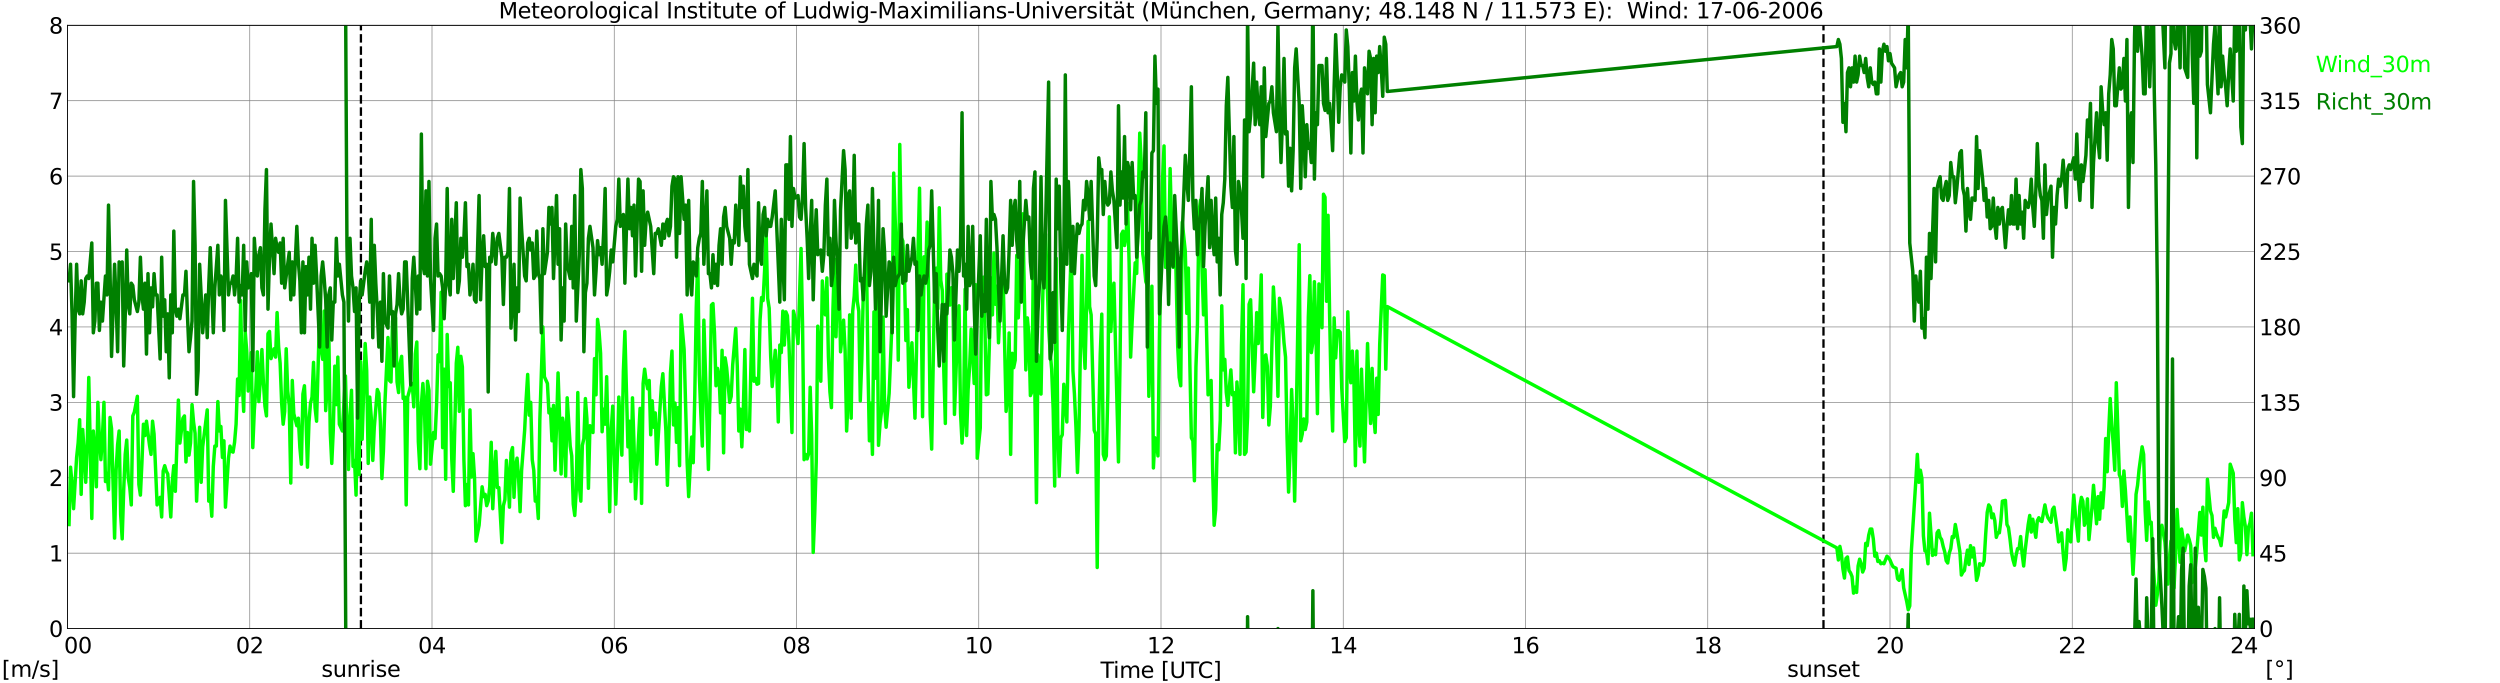 <?xml version="1.0" encoding="utf-8" standalone="no"?>
<!DOCTYPE svg PUBLIC "-//W3C//DTD SVG 1.1//EN"
  "http://www.w3.org/Graphics/SVG/1.1/DTD/svg11.dtd">
<svg xmlns:xlink="http://www.w3.org/1999/xlink" width="1085.4pt" height="296.64pt" viewBox="0 0 1085.4 296.64" xmlns="http://www.w3.org/2000/svg" version="1.1">
 <defs>
  <style type="text/css">*{stroke-linejoin: round; stroke-linecap: butt}</style>
 </defs>
 <g id="figure_1">
  <g id="patch_1">
   <path d="M 0 296.64 
L 1085.4 296.64 
L 1085.4 0 
L 0 0 
z
" style="fill: #ffffff"/>
  </g>
  <g id="axes_1">
   <g id="patch_2">
    <path d="M 29.306 272.909 
L 978.814 272.909 
L 978.814 10.976 
L 29.306 10.976 
z
" style="fill: #ffffff"/>
   </g>
   <g id="patch_3">
    <path d="M 978.814 272.909 
L 978.814 272.909 
L 978.814 10.976 
L 978.814 10.976 
z
" clip-path="url(#p74395d767e)" style="fill: #d3d3d3; opacity: 0.25; stroke: #d3d3d3; stroke-linejoin: miter"/>
   </g>
   <g id="matplotlib.axis_1">
    <g id="xtick_1">
     <g id="line2d_1">
      <path d="M 29.306 272.909 
L 29.306 10.976 
" clip-path="url(#p74395d767e)" style="fill: none; stroke: #808080; stroke-width: 0.3; stroke-linecap: square"/>
     </g>
     <g id="line2d_2"/>
     <g id="text_1">
      <!--    00 -->
      <g transform="translate(18.733 283.627) scale(0.095 -0.095)">
       <defs>
        <path id="DejaVuSans-20" transform="scale(0.016)"/>
        <path id="DejaVuSans-30" d="M 2034 4250 
Q 1547 4250 1301 3770 
Q 1056 3291 1056 2328 
Q 1056 1369 1301 889 
Q 1547 409 2034 409 
Q 2525 409 2770 889 
Q 3016 1369 3016 2328 
Q 3016 3291 2770 3770 
Q 2525 4250 2034 4250 
z
M 2034 4750 
Q 2819 4750 3233 4129 
Q 3647 3509 3647 2328 
Q 3647 1150 3233 529 
Q 2819 -91 2034 -91 
Q 1250 -91 836 529 
Q 422 1150 422 2328 
Q 422 3509 836 4129 
Q 1250 4750 2034 4750 
z
" transform="scale(0.016)"/>
       </defs>
       <use xlink:href="#DejaVuSans-20"/>
       <use xlink:href="#DejaVuSans-20" transform="translate(31.787 0)"/>
       <use xlink:href="#DejaVuSans-20" transform="translate(63.574 0)"/>
       <use xlink:href="#DejaVuSans-30" transform="translate(95.361 0)"/>
       <use xlink:href="#DejaVuSans-30" transform="translate(158.984 0)"/>
      </g>
     </g>
    </g>
    <g id="xtick_2">
     <g id="line2d_3">
      <path d="M 108.431 272.909 
L 108.431 10.976 
" clip-path="url(#p74395d767e)" style="fill: none; stroke: #808080; stroke-width: 0.3; stroke-linecap: square"/>
     </g>
     <g id="line2d_4"/>
     <g id="text_2">
      <!-- 02 -->
      <g transform="translate(102.387 283.627) scale(0.095 -0.095)">
       <defs>
        <path id="DejaVuSans-32" d="M 1228 531 
L 3431 531 
L 3431 0 
L 469 0 
L 469 531 
Q 828 903 1448 1529 
Q 2069 2156 2228 2338 
Q 2531 2678 2651 2914 
Q 2772 3150 2772 3378 
Q 2772 3750 2511 3984 
Q 2250 4219 1831 4219 
Q 1534 4219 1204 4116 
Q 875 4013 500 3803 
L 500 4441 
Q 881 4594 1212 4672 
Q 1544 4750 1819 4750 
Q 2544 4750 2975 4387 
Q 3406 4025 3406 3419 
Q 3406 3131 3298 2873 
Q 3191 2616 2906 2266 
Q 2828 2175 2409 1742 
Q 1991 1309 1228 531 
z
" transform="scale(0.016)"/>
       </defs>
       <use xlink:href="#DejaVuSans-30"/>
       <use xlink:href="#DejaVuSans-32" transform="translate(63.623 0)"/>
      </g>
     </g>
    </g>
    <g id="xtick_3">
     <g id="line2d_5">
      <path d="M 187.557 272.909 
L 187.557 10.976 
" clip-path="url(#p74395d767e)" style="fill: none; stroke: #808080; stroke-width: 0.3; stroke-linecap: square"/>
     </g>
     <g id="line2d_6"/>
     <g id="text_3">
      <!-- 04 -->
      <g transform="translate(181.513 283.627) scale(0.095 -0.095)">
       <defs>
        <path id="DejaVuSans-34" d="M 2419 4116 
L 825 1625 
L 2419 1625 
L 2419 4116 
z
M 2253 4666 
L 3047 4666 
L 3047 1625 
L 3713 1625 
L 3713 1100 
L 3047 1100 
L 3047 0 
L 2419 0 
L 2419 1100 
L 313 1100 
L 313 1709 
L 2253 4666 
z
" transform="scale(0.016)"/>
       </defs>
       <use xlink:href="#DejaVuSans-30"/>
       <use xlink:href="#DejaVuSans-34" transform="translate(63.623 0)"/>
      </g>
     </g>
    </g>
    <g id="xtick_4">
     <g id="line2d_7">
      <path d="M 266.683 272.909 
L 266.683 10.976 
" clip-path="url(#p74395d767e)" style="fill: none; stroke: #808080; stroke-width: 0.3; stroke-linecap: square"/>
     </g>
     <g id="line2d_8"/>
     <g id="text_4">
      <!-- 06 -->
      <g transform="translate(260.638 283.627) scale(0.095 -0.095)">
       <defs>
        <path id="DejaVuSans-36" d="M 2113 2584 
Q 1688 2584 1439 2293 
Q 1191 2003 1191 1497 
Q 1191 994 1439 701 
Q 1688 409 2113 409 
Q 2538 409 2786 701 
Q 3034 994 3034 1497 
Q 3034 2003 2786 2293 
Q 2538 2584 2113 2584 
z
M 3366 4563 
L 3366 3988 
Q 3128 4100 2886 4159 
Q 2644 4219 2406 4219 
Q 1781 4219 1451 3797 
Q 1122 3375 1075 2522 
Q 1259 2794 1537 2939 
Q 1816 3084 2150 3084 
Q 2853 3084 3261 2657 
Q 3669 2231 3669 1497 
Q 3669 778 3244 343 
Q 2819 -91 2113 -91 
Q 1303 -91 875 529 
Q 447 1150 447 2328 
Q 447 3434 972 4092 
Q 1497 4750 2381 4750 
Q 2619 4750 2861 4703 
Q 3103 4656 3366 4563 
z
" transform="scale(0.016)"/>
       </defs>
       <use xlink:href="#DejaVuSans-30"/>
       <use xlink:href="#DejaVuSans-36" transform="translate(63.623 0)"/>
      </g>
     </g>
    </g>
    <g id="xtick_5">
     <g id="line2d_9">
      <path d="M 345.808 272.909 
L 345.808 10.976 
" clip-path="url(#p74395d767e)" style="fill: none; stroke: #808080; stroke-width: 0.3; stroke-linecap: square"/>
     </g>
     <g id="line2d_10"/>
     <g id="text_5">
      <!-- 08 -->
      <g transform="translate(339.764 283.627) scale(0.095 -0.095)">
       <defs>
        <path id="DejaVuSans-38" d="M 2034 2216 
Q 1584 2216 1326 1975 
Q 1069 1734 1069 1313 
Q 1069 891 1326 650 
Q 1584 409 2034 409 
Q 2484 409 2743 651 
Q 3003 894 3003 1313 
Q 3003 1734 2745 1975 
Q 2488 2216 2034 2216 
z
M 1403 2484 
Q 997 2584 770 2862 
Q 544 3141 544 3541 
Q 544 4100 942 4425 
Q 1341 4750 2034 4750 
Q 2731 4750 3128 4425 
Q 3525 4100 3525 3541 
Q 3525 3141 3298 2862 
Q 3072 2584 2669 2484 
Q 3125 2378 3379 2068 
Q 3634 1759 3634 1313 
Q 3634 634 3220 271 
Q 2806 -91 2034 -91 
Q 1263 -91 848 271 
Q 434 634 434 1313 
Q 434 1759 690 2068 
Q 947 2378 1403 2484 
z
M 1172 3481 
Q 1172 3119 1398 2916 
Q 1625 2713 2034 2713 
Q 2441 2713 2670 2916 
Q 2900 3119 2900 3481 
Q 2900 3844 2670 4047 
Q 2441 4250 2034 4250 
Q 1625 4250 1398 4047 
Q 1172 3844 1172 3481 
z
" transform="scale(0.016)"/>
       </defs>
       <use xlink:href="#DejaVuSans-30"/>
       <use xlink:href="#DejaVuSans-38" transform="translate(63.623 0)"/>
      </g>
     </g>
    </g>
    <g id="xtick_6">
     <g id="line2d_11">
      <path d="M 424.934 272.909 
L 424.934 10.976 
" clip-path="url(#p74395d767e)" style="fill: none; stroke: #808080; stroke-width: 0.3; stroke-linecap: square"/>
     </g>
     <g id="line2d_12"/>
     <g id="text_6">
      <!-- 10 -->
      <g transform="translate(418.89 283.627) scale(0.095 -0.095)">
       <defs>
        <path id="DejaVuSans-31" d="M 794 531 
L 1825 531 
L 1825 4091 
L 703 3866 
L 703 4441 
L 1819 4666 
L 2450 4666 
L 2450 531 
L 3481 531 
L 3481 0 
L 794 0 
L 794 531 
z
" transform="scale(0.016)"/>
       </defs>
       <use xlink:href="#DejaVuSans-31"/>
       <use xlink:href="#DejaVuSans-30" transform="translate(63.623 0)"/>
      </g>
     </g>
    </g>
    <g id="xtick_7">
     <g id="line2d_13">
      <path d="M 504.06 272.909 
L 504.06 10.976 
" clip-path="url(#p74395d767e)" style="fill: none; stroke: #808080; stroke-width: 0.3; stroke-linecap: square"/>
     </g>
     <g id="line2d_14"/>
     <g id="text_7">
      <!-- 12 -->
      <g transform="translate(498.015 283.627) scale(0.095 -0.095)">
       <use xlink:href="#DejaVuSans-31"/>
       <use xlink:href="#DejaVuSans-32" transform="translate(63.623 0)"/>
      </g>
     </g>
    </g>
    <g id="xtick_8">
     <g id="line2d_15">
      <path d="M 583.185 272.909 
L 583.185 10.976 
" clip-path="url(#p74395d767e)" style="fill: none; stroke: #808080; stroke-width: 0.3; stroke-linecap: square"/>
     </g>
     <g id="line2d_16"/>
     <g id="text_8">
      <!-- 14 -->
      <g transform="translate(577.141 283.627) scale(0.095 -0.095)">
       <use xlink:href="#DejaVuSans-31"/>
       <use xlink:href="#DejaVuSans-34" transform="translate(63.623 0)"/>
      </g>
     </g>
    </g>
    <g id="xtick_9">
     <g id="line2d_17">
      <path d="M 662.311 272.909 
L 662.311 10.976 
" clip-path="url(#p74395d767e)" style="fill: none; stroke: #808080; stroke-width: 0.3; stroke-linecap: square"/>
     </g>
     <g id="line2d_18"/>
     <g id="text_9">
      <!-- 16 -->
      <g transform="translate(656.267 283.627) scale(0.095 -0.095)">
       <use xlink:href="#DejaVuSans-31"/>
       <use xlink:href="#DejaVuSans-36" transform="translate(63.623 0)"/>
      </g>
     </g>
    </g>
    <g id="xtick_10">
     <g id="line2d_19">
      <path d="M 741.437 272.909 
L 741.437 10.976 
" clip-path="url(#p74395d767e)" style="fill: none; stroke: #808080; stroke-width: 0.3; stroke-linecap: square"/>
     </g>
     <g id="line2d_20"/>
     <g id="text_10">
      <!-- 18 -->
      <g transform="translate(735.392 283.627) scale(0.095 -0.095)">
       <use xlink:href="#DejaVuSans-31"/>
       <use xlink:href="#DejaVuSans-38" transform="translate(63.623 0)"/>
      </g>
     </g>
    </g>
    <g id="xtick_11">
     <g id="line2d_21">
      <path d="M 820.562 272.909 
L 820.562 10.976 
" clip-path="url(#p74395d767e)" style="fill: none; stroke: #808080; stroke-width: 0.3; stroke-linecap: square"/>
     </g>
     <g id="line2d_22"/>
     <g id="text_11">
      <!-- 20 -->
      <g transform="translate(814.518 283.627) scale(0.095 -0.095)">
       <use xlink:href="#DejaVuSans-32"/>
       <use xlink:href="#DejaVuSans-30" transform="translate(63.623 0)"/>
      </g>
     </g>
    </g>
    <g id="xtick_12">
     <g id="line2d_23">
      <path d="M 899.688 272.909 
L 899.688 10.976 
" clip-path="url(#p74395d767e)" style="fill: none; stroke: #808080; stroke-width: 0.3; stroke-linecap: square"/>
     </g>
     <g id="line2d_24"/>
     <g id="text_12">
      <!-- 22 -->
      <g transform="translate(893.644 283.627) scale(0.095 -0.095)">
       <use xlink:href="#DejaVuSans-32"/>
       <use xlink:href="#DejaVuSans-32" transform="translate(63.623 0)"/>
      </g>
     </g>
    </g>
    <g id="xtick_13">
     <g id="line2d_25">
      <path d="M 978.814 272.909 
L 978.814 10.976 
" clip-path="url(#p74395d767e)" style="fill: none; stroke: #808080; stroke-width: 0.3; stroke-linecap: square"/>
     </g>
     <g id="line2d_26"/>
     <g id="text_13">
      <!-- 24    -->
      <g transform="translate(968.241 283.627) scale(0.095 -0.095)">
       <use xlink:href="#DejaVuSans-32"/>
       <use xlink:href="#DejaVuSans-34" transform="translate(63.623 0)"/>
       <use xlink:href="#DejaVuSans-20" transform="translate(127.246 0)"/>
       <use xlink:href="#DejaVuSans-20" transform="translate(159.033 0)"/>
       <use xlink:href="#DejaVuSans-20" transform="translate(190.82 0)"/>
      </g>
     </g>
    </g>
    <g id="text_14">
     <!-- Time [UTC] -->
     <g transform="translate(477.806 294.322) scale(0.095 -0.095)">
      <defs>
       <path id="DejaVuSans-54" d="M -19 4666 
L 3928 4666 
L 3928 4134 
L 2272 4134 
L 2272 0 
L 1638 0 
L 1638 4134 
L -19 4134 
L -19 4666 
z
" transform="scale(0.016)"/>
       <path id="DejaVuSans-69" d="M 603 3500 
L 1178 3500 
L 1178 0 
L 603 0 
L 603 3500 
z
M 603 4863 
L 1178 4863 
L 1178 4134 
L 603 4134 
L 603 4863 
z
" transform="scale(0.016)"/>
       <path id="DejaVuSans-6d" d="M 3328 2828 
Q 3544 3216 3844 3400 
Q 4144 3584 4550 3584 
Q 5097 3584 5394 3201 
Q 5691 2819 5691 2113 
L 5691 0 
L 5113 0 
L 5113 2094 
Q 5113 2597 4934 2840 
Q 4756 3084 4391 3084 
Q 3944 3084 3684 2787 
Q 3425 2491 3425 1978 
L 3425 0 
L 2847 0 
L 2847 2094 
Q 2847 2600 2669 2842 
Q 2491 3084 2119 3084 
Q 1678 3084 1418 2786 
Q 1159 2488 1159 1978 
L 1159 0 
L 581 0 
L 581 3500 
L 1159 3500 
L 1159 2956 
Q 1356 3278 1631 3431 
Q 1906 3584 2284 3584 
Q 2666 3584 2933 3390 
Q 3200 3197 3328 2828 
z
" transform="scale(0.016)"/>
       <path id="DejaVuSans-65" d="M 3597 1894 
L 3597 1613 
L 953 1613 
Q 991 1019 1311 708 
Q 1631 397 2203 397 
Q 2534 397 2845 478 
Q 3156 559 3463 722 
L 3463 178 
Q 3153 47 2828 -22 
Q 2503 -91 2169 -91 
Q 1331 -91 842 396 
Q 353 884 353 1716 
Q 353 2575 817 3079 
Q 1281 3584 2069 3584 
Q 2775 3584 3186 3129 
Q 3597 2675 3597 1894 
z
M 3022 2063 
Q 3016 2534 2758 2815 
Q 2500 3097 2075 3097 
Q 1594 3097 1305 2825 
Q 1016 2553 972 2059 
L 3022 2063 
z
" transform="scale(0.016)"/>
       <path id="DejaVuSans-5b" d="M 550 4863 
L 1875 4863 
L 1875 4416 
L 1125 4416 
L 1125 -397 
L 1875 -397 
L 1875 -844 
L 550 -844 
L 550 4863 
z
" transform="scale(0.016)"/>
       <path id="DejaVuSans-55" d="M 556 4666 
L 1191 4666 
L 1191 1831 
Q 1191 1081 1462 751 
Q 1734 422 2344 422 
Q 2950 422 3222 751 
Q 3494 1081 3494 1831 
L 3494 4666 
L 4128 4666 
L 4128 1753 
Q 4128 841 3676 375 
Q 3225 -91 2344 -91 
Q 1459 -91 1007 375 
Q 556 841 556 1753 
L 556 4666 
z
" transform="scale(0.016)"/>
       <path id="DejaVuSans-43" d="M 4122 4306 
L 4122 3641 
Q 3803 3938 3442 4084 
Q 3081 4231 2675 4231 
Q 1875 4231 1450 3742 
Q 1025 3253 1025 2328 
Q 1025 1406 1450 917 
Q 1875 428 2675 428 
Q 3081 428 3442 575 
Q 3803 722 4122 1019 
L 4122 359 
Q 3791 134 3420 21 
Q 3050 -91 2638 -91 
Q 1578 -91 968 557 
Q 359 1206 359 2328 
Q 359 3453 968 4101 
Q 1578 4750 2638 4750 
Q 3056 4750 3426 4639 
Q 3797 4528 4122 4306 
z
" transform="scale(0.016)"/>
       <path id="DejaVuSans-5d" d="M 1947 4863 
L 1947 -844 
L 622 -844 
L 622 -397 
L 1369 -397 
L 1369 4416 
L 622 4416 
L 622 4863 
L 1947 4863 
z
" transform="scale(0.016)"/>
      </defs>
      <use xlink:href="#DejaVuSans-54"/>
      <use xlink:href="#DejaVuSans-69" transform="translate(57.959 0)"/>
      <use xlink:href="#DejaVuSans-6d" transform="translate(85.742 0)"/>
      <use xlink:href="#DejaVuSans-65" transform="translate(183.154 0)"/>
      <use xlink:href="#DejaVuSans-20" transform="translate(244.678 0)"/>
      <use xlink:href="#DejaVuSans-5b" transform="translate(276.465 0)"/>
      <use xlink:href="#DejaVuSans-55" transform="translate(315.479 0)"/>
      <use xlink:href="#DejaVuSans-54" transform="translate(388.672 0)"/>
      <use xlink:href="#DejaVuSans-43" transform="translate(443.881 0)"/>
      <use xlink:href="#DejaVuSans-5d" transform="translate(513.705 0)"/>
     </g>
    </g>
   </g>
   <g id="matplotlib.axis_2">
    <g id="ytick_1">
     <g id="line2d_27">
      <path d="M 29.306 272.909 
L 978.814 272.909 
" clip-path="url(#p74395d767e)" style="fill: none; stroke: #808080; stroke-width: 0.3; stroke-linecap: square"/>
     </g>
     <g id="line2d_28"/>
     <g id="text_15">
      <!-- 0 -->
      <g transform="translate(21.261 276.518) scale(0.095 -0.095)">
       <use xlink:href="#DejaVuSans-30"/>
      </g>
     </g>
    </g>
    <g id="ytick_2">
     <g id="line2d_29">
      <path d="M 29.306 240.167 
L 978.814 240.167 
" clip-path="url(#p74395d767e)" style="fill: none; stroke: #808080; stroke-width: 0.3; stroke-linecap: square"/>
     </g>
     <g id="line2d_30"/>
     <g id="text_16">
      <!-- 1 -->
      <g transform="translate(21.261 243.776) scale(0.095 -0.095)">
       <use xlink:href="#DejaVuSans-31"/>
      </g>
     </g>
    </g>
    <g id="ytick_3">
     <g id="line2d_31">
      <path d="M 29.306 207.426 
L 978.814 207.426 
" clip-path="url(#p74395d767e)" style="fill: none; stroke: #808080; stroke-width: 0.3; stroke-linecap: square"/>
     </g>
     <g id="line2d_32"/>
     <g id="text_17">
      <!-- 2 -->
      <g transform="translate(21.261 211.035) scale(0.095 -0.095)">
       <use xlink:href="#DejaVuSans-32"/>
      </g>
     </g>
    </g>
    <g id="ytick_4">
     <g id="line2d_33">
      <path d="M 29.306 174.684 
L 978.814 174.684 
" clip-path="url(#p74395d767e)" style="fill: none; stroke: #808080; stroke-width: 0.3; stroke-linecap: square"/>
     </g>
     <g id="line2d_34"/>
     <g id="text_18">
      <!-- 3 -->
      <g transform="translate(21.261 178.293) scale(0.095 -0.095)">
       <defs>
        <path id="DejaVuSans-33" d="M 2597 2516 
Q 3050 2419 3304 2112 
Q 3559 1806 3559 1356 
Q 3559 666 3084 287 
Q 2609 -91 1734 -91 
Q 1441 -91 1130 -33 
Q 819 25 488 141 
L 488 750 
Q 750 597 1062 519 
Q 1375 441 1716 441 
Q 2309 441 2620 675 
Q 2931 909 2931 1356 
Q 2931 1769 2642 2001 
Q 2353 2234 1838 2234 
L 1294 2234 
L 1294 2753 
L 1863 2753 
Q 2328 2753 2575 2939 
Q 2822 3125 2822 3475 
Q 2822 3834 2567 4026 
Q 2313 4219 1838 4219 
Q 1578 4219 1281 4162 
Q 984 4106 628 3988 
L 628 4550 
Q 988 4650 1302 4700 
Q 1616 4750 1894 4750 
Q 2613 4750 3031 4423 
Q 3450 4097 3450 3541 
Q 3450 3153 3228 2886 
Q 3006 2619 2597 2516 
z
" transform="scale(0.016)"/>
       </defs>
       <use xlink:href="#DejaVuSans-33"/>
      </g>
     </g>
    </g>
    <g id="ytick_5">
     <g id="line2d_35">
      <path d="M 29.306 141.942 
L 978.814 141.942 
" clip-path="url(#p74395d767e)" style="fill: none; stroke: #808080; stroke-width: 0.3; stroke-linecap: square"/>
     </g>
     <g id="line2d_36"/>
     <g id="text_19">
      <!-- 4 -->
      <g transform="translate(21.261 145.551) scale(0.095 -0.095)">
       <use xlink:href="#DejaVuSans-34"/>
      </g>
     </g>
    </g>
    <g id="ytick_6">
     <g id="line2d_37">
      <path d="M 29.306 109.201 
L 978.814 109.201 
" clip-path="url(#p74395d767e)" style="fill: none; stroke: #808080; stroke-width: 0.3; stroke-linecap: square"/>
     </g>
     <g id="line2d_38"/>
     <g id="text_20">
      <!-- 5 -->
      <g transform="translate(21.261 112.81) scale(0.095 -0.095)">
       <defs>
        <path id="DejaVuSans-35" d="M 691 4666 
L 3169 4666 
L 3169 4134 
L 1269 4134 
L 1269 2991 
Q 1406 3038 1543 3061 
Q 1681 3084 1819 3084 
Q 2600 3084 3056 2656 
Q 3513 2228 3513 1497 
Q 3513 744 3044 326 
Q 2575 -91 1722 -91 
Q 1428 -91 1123 -41 
Q 819 9 494 109 
L 494 744 
Q 775 591 1075 516 
Q 1375 441 1709 441 
Q 2250 441 2565 725 
Q 2881 1009 2881 1497 
Q 2881 1984 2565 2268 
Q 2250 2553 1709 2553 
Q 1456 2553 1204 2497 
Q 953 2441 691 2322 
L 691 4666 
z
" transform="scale(0.016)"/>
       </defs>
       <use xlink:href="#DejaVuSans-35"/>
      </g>
     </g>
    </g>
    <g id="ytick_7">
     <g id="line2d_39">
      <path d="M 29.306 76.459 
L 978.814 76.459 
" clip-path="url(#p74395d767e)" style="fill: none; stroke: #808080; stroke-width: 0.3; stroke-linecap: square"/>
     </g>
     <g id="line2d_40"/>
     <g id="text_21">
      <!-- 6 -->
      <g transform="translate(21.261 80.068) scale(0.095 -0.095)">
       <use xlink:href="#DejaVuSans-36"/>
      </g>
     </g>
    </g>
    <g id="ytick_8">
     <g id="line2d_41">
      <path d="M 29.306 43.717 
L 978.814 43.717 
" clip-path="url(#p74395d767e)" style="fill: none; stroke: #808080; stroke-width: 0.3; stroke-linecap: square"/>
     </g>
     <g id="line2d_42"/>
     <g id="text_22">
      <!-- 7 -->
      <g transform="translate(21.261 47.327) scale(0.095 -0.095)">
       <defs>
        <path id="DejaVuSans-37" d="M 525 4666 
L 3525 4666 
L 3525 4397 
L 1831 0 
L 1172 0 
L 2766 4134 
L 525 4134 
L 525 4666 
z
" transform="scale(0.016)"/>
       </defs>
       <use xlink:href="#DejaVuSans-37"/>
      </g>
     </g>
    </g>
    <g id="ytick_9">
     <g id="line2d_43">
      <path d="M 29.306 10.976 
L 978.814 10.976 
" clip-path="url(#p74395d767e)" style="fill: none; stroke: #808080; stroke-width: 0.3; stroke-linecap: square"/>
     </g>
     <g id="line2d_44"/>
     <g id="text_23">
      <!-- 8 -->
      <g transform="translate(21.261 14.585) scale(0.095 -0.095)">
       <use xlink:href="#DejaVuSans-38"/>
      </g>
     </g>
    </g>
   </g>
   <g id="line2d_45">
    <path d="M 156.698 272.909 
L 156.698 10.976 
" clip-path="url(#p74395d767e)" style="fill: none; stroke-dasharray: 3.7,1.6; stroke-dashoffset: 0; stroke: #000000"/>
   </g>
   <g id="line2d_46">
    <path d="M 791.682 272.909 
L 791.682 10.976 
" clip-path="url(#p74395d767e)" style="fill: none; stroke-dasharray: 3.7,1.6; stroke-dashoffset: 0; stroke: #000000"/>
   </g>
   <g id="line2d_47">
    <path d="M 29.965 227.725 
L 30.625 202.842 
L 31.284 210.045 
L 31.943 220.85 
L 33.262 198.585 
L 33.921 192.364 
L 34.581 182.214 
L 35.24 214.629 
L 35.9 186.471 
L 36.559 196.293 
L 37.218 209.39 
L 37.878 193.019 
L 38.537 163.879 
L 39.856 225.106 
L 40.515 187.126 
L 41.175 195.966 
L 41.834 211.355 
L 42.493 174.684 
L 43.153 190.4 
L 43.812 199.568 
L 44.472 189.418 
L 45.131 174.684 
L 45.79 209.063 
L 46.45 205.461 
L 47.109 212.664 
L 47.768 181.232 
L 48.428 186.143 
L 49.747 233.619 
L 50.406 204.151 
L 51.065 193.019 
L 51.725 187.126 
L 52.384 223.469 
L 53.043 233.946 
L 53.703 212.664 
L 54.362 197.276 
L 55.022 191.055 
L 55.681 207.426 
L 56.34 211.682 
L 57 219.213 
L 57.659 180.577 
L 58.319 178.94 
L 59.637 172.065 
L 60.297 210.372 
L 60.956 214.956 
L 61.615 200.877 
L 62.275 184.179 
L 62.934 189.09 
L 63.594 182.869 
L 64.912 193.347 
L 65.572 197.276 
L 66.231 182.869 
L 66.89 188.435 
L 68.209 219.213 
L 69.528 215.938 
L 70.187 224.451 
L 70.847 204.479 
L 71.506 202.187 
L 72.166 204.479 
L 72.825 205.788 
L 74.144 224.451 
L 74.803 209.063 
L 75.462 202.187 
L 76.122 213.319 
L 77.441 173.702 
L 78.1 192.364 
L 79.419 181.56 
L 80.078 180.577 
L 80.737 200.55 
L 81.397 187.781 
L 82.056 197.603 
L 82.716 192.364 
L 83.375 175.666 
L 84.034 183.197 
L 84.694 188.108 
L 85.353 217.575 
L 86.672 185.489 
L 87.331 209.39 
L 87.991 194.001 
L 89.969 177.958 
L 90.628 217.575 
L 91.288 214.956 
L 91.947 224.124 
L 92.606 202.514 
L 93.266 193.674 
L 93.925 193.674 
L 94.584 174.356 
L 95.244 187.126 
L 95.903 185.161 
L 96.563 198.585 
L 97.222 191.382 
L 97.881 220.195 
L 99.2 198.913 
L 99.86 193.674 
L 100.519 195.966 
L 101.178 196.293 
L 101.838 192.037 
L 102.497 184.179 
L 103.156 164.534 
L 103.816 171.737 
L 104.475 130.483 
L 105.135 164.861 
L 105.794 178.613 
L 106.453 143.907 
L 107.113 152.42 
L 107.772 169.773 
L 109.091 153.074 
L 109.75 194.329 
L 110.41 178.285 
L 111.069 168.79 
L 111.728 152.747 
L 112.388 174.356 
L 113.047 164.861 
L 113.707 151.765 
L 114.366 166.171 
L 115.025 176.321 
L 115.685 180.577 
L 116.344 144.889 
L 117.003 143.907 
L 117.663 155.694 
L 118.982 151.437 
L 119.641 155.039 
L 120.3 135.721 
L 120.96 150.455 
L 121.619 157.658 
L 122.278 175.011 
L 122.938 184.179 
L 123.597 178.613 
L 124.257 151.437 
L 124.916 169.773 
L 125.575 175.994 
L 126.235 209.717 
L 126.894 165.189 
L 127.553 179.595 
L 128.872 184.834 
L 129.532 181.56 
L 130.191 194.329 
L 130.85 201.532 
L 131.51 171.082 
L 132.169 167.481 
L 132.829 181.56 
L 133.488 202.842 
L 134.147 183.197 
L 134.807 175.011 
L 135.466 172.392 
L 136.125 157.331 
L 136.785 176.976 
L 137.444 182.869 
L 138.763 135.721 
L 139.422 151.11 
L 140.082 156.021 
L 140.741 135.066 
L 141.4 178.285 
L 142.06 167.153 
L 142.719 141.615 
L 143.379 187.781 
L 144.038 201.205 
L 144.697 186.798 
L 145.357 158.968 
L 146.016 175.666 
L 146.676 155.039 
L 147.335 184.179 
L 148.654 187.126 
L 149.972 163.224 
L 150.632 186.798 
L 151.291 203.824 
L 151.951 180.577 
L 152.61 169.445 
L 153.269 202.514 
L 153.929 199.895 
L 154.588 214.956 
L 155.247 175.339 
L 155.907 206.116 
L 156.566 157.003 
L 157.226 190.727 
L 158.544 149.145 
L 159.204 160.932 
L 159.863 201.205 
L 160.523 172.392 
L 161.182 181.232 
L 161.841 199.895 
L 162.501 185.489 
L 163.819 169.118 
L 164.479 170.755 
L 165.138 182.869 
L 165.798 207.753 
L 166.457 195.966 
L 167.116 175.011 
L 168.435 146.526 
L 169.094 165.189 
L 169.754 165.844 
L 170.413 139.323 
L 171.732 138.013 
L 172.391 165.844 
L 173.051 170.427 
L 173.71 157.658 
L 174.37 154.711 
L 175.029 173.047 
L 175.688 172.392 
L 176.348 219.213 
L 177.007 172.392 
L 178.326 167.481 
L 178.985 166.498 
L 179.645 176.648 
L 180.304 153.729 
L 180.963 148.491 
L 181.623 191.71 
L 182.282 203.497 
L 182.941 175.666 
L 183.601 166.498 
L 184.26 176.321 
L 184.92 203.497 
L 185.579 165.516 
L 186.238 169.445 
L 186.898 201.532 
L 188.217 187.781 
L 188.876 190.4 
L 189.535 175.994 
L 190.195 154.057 
L 190.854 157.003 
L 191.513 126.881 
L 192.173 194.329 
L 192.832 160.278 
L 193.492 208.08 
L 194.151 145.216 
L 194.81 167.808 
L 195.47 166.171 
L 196.129 199.24 
L 196.788 213.319 
L 198.107 157.658 
L 198.767 150.782 
L 199.426 178.613 
L 200.085 154.711 
L 200.745 159.295 
L 201.404 199.568 
L 202.063 219.54 
L 202.723 210.372 
L 203.382 219.213 
L 204.042 177.958 
L 204.701 207.098 
L 205.36 196.948 
L 206.02 207.426 
L 206.679 234.928 
L 207.998 228.053 
L 209.317 211.355 
L 209.976 215.611 
L 210.635 214.629 
L 211.295 219.54 
L 211.954 217.575 
L 212.614 211.355 
L 213.273 192.037 
L 213.932 220.85 
L 214.592 206.116 
L 215.251 195.966 
L 215.91 211.682 
L 216.57 211.682 
L 217.889 235.583 
L 218.548 219.54 
L 219.207 216.921 
L 219.867 199.895 
L 220.526 207.426 
L 221.186 220.195 
L 221.845 196.621 
L 222.504 194.329 
L 223.164 215.938 
L 223.823 202.514 
L 224.482 198.913 
L 225.142 207.426 
L 225.801 222.159 
L 226.461 204.151 
L 227.779 186.798 
L 228.439 173.047 
L 229.098 162.569 
L 229.757 180.25 
L 230.417 174.684 
L 231.076 199.568 
L 231.736 204.151 
L 232.395 217.575 
L 233.054 215.938 
L 233.714 225.106 
L 234.373 182.214 
L 235.692 141.942 
L 236.351 163.552 
L 237.67 166.498 
L 238.329 179.268 
L 238.989 177.631 
L 239.648 191.382 
L 240.308 175.994 
L 240.967 204.151 
L 241.626 184.834 
L 242.286 161.915 
L 242.945 181.232 
L 243.604 205.788 
L 244.264 181.56 
L 244.923 185.489 
L 245.583 206.771 
L 246.242 172.719 
L 247.561 193.674 
L 248.22 197.93 
L 248.88 218.885 
L 249.539 223.796 
L 250.198 212.664 
L 250.858 170.427 
L 251.517 211.027 
L 252.176 217.575 
L 252.836 193.347 
L 253.495 190.4 
L 254.155 173.047 
L 254.814 181.887 
L 255.473 212.009 
L 256.133 184.834 
L 257.451 187.781 
L 258.111 155.694 
L 258.77 171.41 
L 259.43 138.668 
L 260.089 143.907 
L 260.748 153.402 
L 261.408 187.453 
L 262.067 177.631 
L 262.726 184.179 
L 263.386 163.552 
L 264.705 222.159 
L 265.364 186.471 
L 266.023 176.321 
L 267.342 218.885 
L 268.002 199.24 
L 268.661 172.392 
L 269.98 197.603 
L 270.639 161.26 
L 271.298 143.907 
L 272.617 194.001 
L 273.277 182.869 
L 273.936 209.063 
L 274.595 172.719 
L 275.255 192.692 
L 275.914 216.593 
L 277.892 177.303 
L 278.552 218.558 
L 279.211 166.498 
L 279.87 160.278 
L 280.53 165.516 
L 281.189 168.79 
L 281.849 165.189 
L 282.508 188.763 
L 283.167 174.029 
L 283.827 185.489 
L 284.486 179.268 
L 285.145 201.532 
L 285.805 189.09 
L 287.124 167.808 
L 287.783 162.242 
L 289.102 187.126 
L 289.761 210.7 
L 290.42 189.418 
L 291.08 161.915 
L 291.739 152.42 
L 292.399 184.506 
L 293.058 175.011 
L 293.717 192.037 
L 294.377 176.976 
L 295.036 202.187 
L 295.696 136.704 
L 297.014 151.765 
L 298.333 200.877 
L 298.992 215.611 
L 300.311 189.745 
L 300.971 200.877 
L 301.63 172.392 
L 302.289 133.429 
L 302.949 112.147 
L 303.608 162.569 
L 304.267 179.595 
L 304.927 193.674 
L 305.586 138.995 
L 307.564 203.824 
L 308.224 172.719 
L 308.883 132.447 
L 309.543 131.792 
L 310.202 144.562 
L 310.861 167.481 
L 311.521 159.95 
L 312.18 163.224 
L 312.839 179.268 
L 313.499 152.092 
L 314.158 196.621 
L 314.818 155.366 
L 315.477 159.623 
L 316.796 174.684 
L 317.455 172.065 
L 318.114 158.313 
L 319.433 142.597 
L 320.093 158.968 
L 320.752 187.126 
L 321.411 177.631 
L 322.071 194.001 
L 322.73 177.303 
L 323.39 151.765 
L 324.049 186.471 
L 324.708 185.489 
L 325.368 187.126 
L 326.686 129.5 
L 327.346 165.516 
L 328.005 164.207 
L 328.665 166.826 
L 329.324 166.498 
L 329.983 138.995 
L 330.643 129.173 
L 331.302 130.483 
L 331.961 117.386 
L 332.621 100.36 
L 333.28 129.5 
L 333.94 133.757 
L 334.599 154.711 
L 335.258 167.808 
L 336.577 152.092 
L 337.236 160.278 
L 337.896 183.197 
L 338.555 149.8 
L 339.215 153.074 
L 339.874 135.066 
L 340.533 149.8 
L 341.193 135.394 
L 341.852 137.031 
L 342.512 148.491 
L 343.83 187.781 
L 344.49 135.066 
L 345.149 138.013 
L 346.468 149.145 
L 347.787 107.891 
L 348.446 141.615 
L 349.105 199.568 
L 349.765 197.276 
L 350.424 199.24 
L 351.083 196.948 
L 351.743 168.136 
L 352.402 189.09 
L 353.062 239.84 
L 353.721 223.142 
L 354.38 200.55 
L 355.04 141.615 
L 356.359 165.516 
L 357.018 121.97 
L 357.677 135.066 
L 358.337 136.704 
L 358.996 120.66 
L 359.655 154.711 
L 360.315 170.1 
L 360.974 176.976 
L 361.634 134.084 
L 362.293 112.475 
L 362.952 146.199 
L 363.612 122.297 
L 364.271 119.023 
L 364.93 152.747 
L 366.249 138.995 
L 366.909 152.092 
L 367.568 187.126 
L 368.227 173.374 
L 368.887 136.704 
L 369.546 181.56 
L 370.206 135.066 
L 370.865 128.518 
L 371.524 115.094 
L 372.184 130.81 
L 372.843 135.066 
L 373.502 174.029 
L 374.162 156.021 
L 374.821 126.554 
L 376.14 108.218 
L 376.799 157.658 
L 377.459 191.382 
L 378.118 175.011 
L 378.777 197.276 
L 379.437 135.394 
L 380.096 164.207 
L 380.756 126.226 
L 381.415 193.347 
L 382.074 183.852 
L 382.734 178.613 
L 383.393 137.686 
L 384.053 175.994 
L 384.712 185.489 
L 386.031 170.755 
L 387.349 138.013 
L 388.009 75.149 
L 388.668 95.777 
L 389.328 112.147 
L 389.987 156.349 
L 390.646 62.707 
L 391.306 103.307 
L 391.965 104.617 
L 392.624 116.076 
L 393.284 147.836 
L 393.943 134.412 
L 394.603 168.136 
L 395.921 148.818 
L 397.24 181.56 
L 397.899 152.747 
L 398.559 109.201 
L 399.218 81.698 
L 399.878 126.881 
L 400.537 180.905 
L 401.196 111.493 
L 401.856 120.005 
L 402.515 96.431 
L 403.175 127.536 
L 403.834 179.923 
L 404.493 194.984 
L 405.812 121.315 
L 406.471 116.404 
L 407.131 134.084 
L 407.79 90.21 
L 408.45 121.642 
L 409.109 126.226 
L 409.768 161.26 
L 410.428 183.852 
L 411.087 119.023 
L 411.746 131.465 
L 412.406 132.447 
L 413.065 124.917 
L 413.725 128.518 
L 414.384 179.923 
L 415.703 143.907 
L 416.362 132.775 
L 417.022 179.268 
L 417.681 192.364 
L 418.34 180.577 
L 419 125.571 
L 419.659 189.09 
L 420.318 169.118 
L 420.978 158.968 
L 421.637 142.924 
L 422.297 152.747 
L 422.956 166.498 
L 423.615 123.607 
L 424.275 198.913 
L 425.593 185.816 
L 426.253 120.66 
L 426.912 120.333 
L 427.572 139.65 
L 428.231 171.41 
L 428.89 171.082 
L 429.55 149.473 
L 430.209 120.66 
L 430.869 136.704 
L 431.528 109.855 
L 432.187 132.12 
L 432.847 124.262 
L 433.506 148.818 
L 434.165 133.757 
L 435.484 118.696 
L 436.803 178.613 
L 437.462 170.755 
L 438.122 144.562 
L 438.781 197.276 
L 439.44 153.402 
L 440.1 159.623 
L 440.759 156.349 
L 441.419 110.838 
L 442.078 138.013 
L 442.737 124.262 
L 443.397 96.431 
L 444.056 92.83 
L 445.375 160.605 
L 446.034 138.013 
L 446.694 145.216 
L 447.353 171.737 
L 448.012 170.1 
L 448.672 110.51 
L 449.331 173.374 
L 449.991 218.23 
L 450.65 154.057 
L 451.309 158.313 
L 451.969 171.082 
L 452.628 133.757 
L 453.287 104.944 
L 453.947 101.67 
L 455.266 142.27 
L 455.925 152.747 
L 456.584 160.278 
L 457.244 177.631 
L 457.903 211.027 
L 458.563 112.147 
L 459.222 185.489 
L 459.881 206.771 
L 460.541 190.072 
L 461.2 188.763 
L 461.859 166.826 
L 463.178 183.197 
L 463.838 145.871 
L 465.156 106.254 
L 465.816 160.932 
L 466.475 171.082 
L 467.134 185.489 
L 467.794 205.134 
L 468.453 186.798 
L 469.772 110.838 
L 470.431 147.508 
L 471.091 159.95 
L 471.75 131.792 
L 472.409 96.104 
L 473.069 133.102 
L 473.728 136.704 
L 475.047 186.798 
L 475.706 188.435 
L 476.366 246.388 
L 477.025 182.542 
L 477.685 153.729 
L 478.344 136.376 
L 479.003 197.276 
L 479.663 199.568 
L 480.322 197.93 
L 480.981 170.427 
L 481.641 94.139 
L 482.3 143.907 
L 482.96 128.518 
L 483.619 122.952 
L 485.597 200.55 
L 486.256 158.313 
L 486.916 101.67 
L 487.575 100.36 
L 488.235 106.581 
L 488.894 102.325 
L 489.553 88.246 
L 490.213 114.112 
L 490.872 155.039 
L 491.532 139.65 
L 492.85 114.112 
L 493.51 118.696 
L 494.828 57.796 
L 495.488 70.565 
L 496.147 110.183 
L 496.807 115.094 
L 497.466 122.297 
L 498.125 123.934 
L 498.785 172.065 
L 500.103 124.262 
L 500.763 203.169 
L 501.422 190.072 
L 502.082 191.055 
L 502.741 197.93 
L 503.4 144.234 
L 504.719 78.096 
L 505.379 63.362 
L 506.038 116.076 
L 506.697 98.396 
L 507.357 109.528 
L 508.016 73.185 
L 508.675 98.396 
L 509.335 116.076 
L 509.994 92.83 
L 511.313 150.455 
L 511.972 163.879 
L 512.632 167.481 
L 513.291 96.431 
L 514.61 109.201 
L 515.269 136.049 
L 515.929 116.404 
L 516.588 158.313 
L 517.247 190.072 
L 517.907 191.382 
L 518.566 208.735 
L 519.226 159.295 
L 519.885 140.633 
L 520.544 92.175 
L 521.204 86.936 
L 521.863 116.731 
L 522.522 136.704 
L 523.182 117.059 
L 524.501 171.41 
L 525.16 167.808 
L 525.819 165.189 
L 526.479 204.151 
L 527.138 228.053 
L 527.797 221.177 
L 528.457 193.019 
L 529.116 195.311 
L 529.776 182.542 
L 530.435 132.775 
L 531.094 160.605 
L 531.754 156.021 
L 532.413 170.427 
L 533.073 175.994 
L 534.391 160.605 
L 535.051 171.41 
L 535.71 170.427 
L 536.369 196.621 
L 537.029 165.844 
L 537.688 176.321 
L 538.348 197.276 
L 539.007 149.8 
L 539.666 123.607 
L 540.326 197.276 
L 540.985 196.293 
L 541.644 180.905 
L 542.304 132.12 
L 542.963 130.155 
L 544.282 170.1 
L 544.941 155.366 
L 545.601 135.721 
L 546.26 149.145 
L 546.919 137.686 
L 547.579 119.351 
L 548.238 181.232 
L 548.898 155.366 
L 549.557 154.057 
L 550.216 158.968 
L 550.876 184.506 
L 551.535 176.321 
L 552.854 124.589 
L 554.173 146.526 
L 554.832 172.065 
L 555.491 129.5 
L 556.151 133.429 
L 556.81 139.978 
L 557.47 148.818 
L 558.129 155.039 
L 558.788 190.072 
L 559.448 213.646 
L 560.107 196.293 
L 560.766 169.118 
L 561.426 185.161 
L 562.085 217.575 
L 562.745 183.524 
L 564.063 106.254 
L 564.723 191.382 
L 565.382 188.435 
L 566.042 181.887 
L 566.701 186.471 
L 567.36 183.197 
L 568.02 137.686 
L 568.679 119.678 
L 569.338 153.074 
L 569.998 148.491 
L 570.657 122.297 
L 571.317 143.252 
L 571.976 179.595 
L 572.635 123.28 
L 573.954 142.27 
L 574.613 84.317 
L 575.273 85.627 
L 575.932 130.81 
L 576.592 93.485 
L 577.251 136.049 
L 577.91 168.136 
L 578.57 187.126 
L 579.229 138.013 
L 579.889 155.366 
L 580.548 143.579 
L 581.207 143.579 
L 581.867 144.234 
L 582.526 168.463 
L 583.845 191.71 
L 584.504 190.072 
L 585.164 135.394 
L 585.823 157.986 
L 586.482 166.171 
L 587.142 152.42 
L 587.801 164.207 
L 588.46 202.187 
L 589.12 152.42 
L 589.779 183.197 
L 590.439 193.674 
L 591.098 160.278 
L 592.417 200.55 
L 593.736 149.145 
L 594.395 170.1 
L 595.054 183.852 
L 595.714 159.95 
L 596.373 179.923 
L 597.032 187.781 
L 597.692 164.207 
L 598.351 179.923 
L 599.011 149.473 
L 600.329 119.351 
L 600.989 119.678 
L 601.648 160.278 
L 602.307 133.102 
L 797.484 237.875 
L 798.143 243.114 
L 798.803 237.22 
L 799.462 240.495 
L 800.122 247.043 
L 800.781 250.972 
L 801.44 242.459 
L 802.1 241.804 
L 802.759 247.698 
L 803.419 248.68 
L 804.078 250.317 
L 804.737 257.52 
L 805.397 254.901 
L 806.056 257.193 
L 806.715 245.733 
L 807.375 242.786 
L 808.034 244.751 
L 808.694 248.353 
L 809.353 246.715 
L 810.012 235.911 
L 810.672 236.893 
L 811.331 232.309 
L 811.99 229.69 
L 812.65 229.69 
L 813.309 233.946 
L 813.969 241.477 
L 814.628 240.167 
L 815.287 243.769 
L 815.947 243.441 
L 816.606 244.751 
L 817.265 244.424 
L 817.925 244.751 
L 819.244 241.477 
L 819.903 242.132 
L 820.562 243.114 
L 821.222 244.751 
L 821.881 246.061 
L 823.2 246.715 
L 823.859 251.299 
L 824.519 251.954 
L 825.178 249.99 
L 825.837 247.37 
L 826.497 255.228 
L 827.816 261.122 
L 828.475 264.723 
L 829.134 263.086 
L 829.794 239.84 
L 831.772 208.735 
L 832.431 197.276 
L 833.091 209.39 
L 833.75 204.151 
L 834.409 207.753 
L 835.069 232.637 
L 835.728 239.185 
L 836.388 239.512 
L 837.047 244.751 
L 837.706 222.814 
L 839.025 241.149 
L 839.684 238.857 
L 840.344 240.822 
L 841.003 231.327 
L 841.663 230.345 
L 842.322 233.291 
L 842.981 234.274 
L 843.641 237.22 
L 844.3 239.512 
L 844.959 243.441 
L 845.619 244.424 
L 846.278 240.167 
L 846.938 238.203 
L 847.597 232.964 
L 848.256 233.291 
L 848.916 227.725 
L 849.575 231.327 
L 850.894 239.512 
L 851.553 249.662 
L 852.213 248.353 
L 852.872 247.698 
L 853.531 242.786 
L 854.191 238.857 
L 854.85 245.078 
L 855.51 236.893 
L 856.169 241.804 
L 856.828 237.875 
L 857.488 244.096 
L 858.147 251.954 
L 858.806 249.662 
L 859.466 244.751 
L 860.785 245.406 
L 861.444 243.441 
L 862.103 231.982 
L 862.763 222.487 
L 863.422 219.213 
L 864.082 220.195 
L 864.741 224.779 
L 865.4 223.142 
L 866.06 226.088 
L 866.719 233.291 
L 867.378 231.327 
L 868.038 231.327 
L 868.697 226.088 
L 869.357 217.575 
L 870.675 217.248 
L 871.335 227.725 
L 871.994 229.035 
L 872.653 233.946 
L 873.313 239.84 
L 873.972 243.114 
L 874.632 245.406 
L 875.291 241.149 
L 875.95 238.203 
L 876.61 238.203 
L 877.269 232.964 
L 877.929 240.495 
L 878.588 245.733 
L 879.247 238.857 
L 880.566 227.725 
L 881.225 223.796 
L 881.885 231 
L 882.544 225.433 
L 883.863 233.291 
L 884.522 226.088 
L 885.182 224.779 
L 885.841 226.088 
L 886.5 226.416 
L 887.819 219.213 
L 888.479 222.814 
L 889.138 224.779 
L 890.457 226.743 
L 891.116 221.177 
L 891.775 220.195 
L 893.094 229.362 
L 893.754 235.256 
L 894.413 234.274 
L 895.072 231.327 
L 895.732 240.167 
L 896.391 247.37 
L 897.051 242.459 
L 897.71 230.017 
L 898.369 233.619 
L 899.029 235.256 
L 900.347 214.956 
L 901.007 222.814 
L 902.326 234.928 
L 902.985 219.867 
L 903.644 215.938 
L 904.304 217.575 
L 904.963 228.053 
L 905.622 226.088 
L 906.282 216.593 
L 906.941 234.274 
L 908.26 220.195 
L 908.919 210.7 
L 910.238 227.398 
L 910.898 215.611 
L 911.557 225.433 
L 912.216 213.974 
L 912.876 220.522 
L 913.535 211.355 
L 914.194 190.4 
L 914.854 204.806 
L 915.513 187.126 
L 916.173 173.047 
L 916.832 184.179 
L 917.491 193.019 
L 918.151 204.151 
L 918.81 166.171 
L 920.129 206.116 
L 920.788 207.753 
L 921.448 219.867 
L 922.107 204.479 
L 922.766 212.992 
L 924.085 234.928 
L 924.745 224.451 
L 925.404 235.911 
L 926.063 249.335 
L 926.723 236.893 
L 927.382 214.629 
L 928.041 210.7 
L 928.701 203.824 
L 930.02 194.001 
L 930.679 197.276 
L 931.338 221.832 
L 931.998 234.601 
L 932.657 217.903 
L 933.316 227.398 
L 933.976 226.743 
L 934.635 243.441 
L 935.295 251.954 
L 935.954 262.759 
L 936.613 258.175 
L 937.273 252.609 
L 937.932 230.345 
L 938.592 228.053 
L 939.91 235.256 
L 941.229 253.591 
L 941.888 242.132 
L 942.548 234.928 
L 943.207 252.936 
L 943.867 255.228 
L 944.526 241.804 
L 945.185 221.177 
L 946.504 244.096 
L 947.163 229.69 
L 947.823 233.946 
L 948.482 239.185 
L 949.801 232.309 
L 950.46 234.274 
L 951.12 236.893 
L 951.779 252.936 
L 952.438 249.99 
L 953.098 246.388 
L 953.757 239.512 
L 955.076 222.487 
L 955.735 232.309 
L 956.395 220.195 
L 957.054 236.238 
L 957.714 243.441 
L 958.373 208.08 
L 959.692 221.832 
L 960.351 223.796 
L 961.01 233.291 
L 961.67 229.362 
L 962.329 231.654 
L 962.989 233.291 
L 963.648 234.274 
L 964.307 236.893 
L 964.967 230.672 
L 965.626 221.832 
L 966.285 224.451 
L 967.604 218.23 
L 968.264 201.532 
L 969.582 205.461 
L 970.242 225.433 
L 970.901 235.583 
L 971.561 220.85 
L 972.22 243.114 
L 972.879 240.167 
L 973.539 218.23 
L 974.198 224.451 
L 974.857 228.708 
L 975.517 240.822 
L 976.176 229.035 
L 976.836 227.071 
L 977.495 222.814 
L 978.154 240.822 
L 978.154 240.822 
" clip-path="url(#p74395d767e)" style="fill: none; stroke: #00ff00; stroke-width: 1.5; stroke-linecap: square"/>
   </g>
   <g id="patch_4">
    <path d="M 29.306 272.909 
L 29.306 10.976 
" style="fill: none; stroke: #000000; stroke-width: 0.3; stroke-linejoin: miter; stroke-linecap: square"/>
   </g>
   <g id="patch_5">
    <path d="M 978.814 272.909 
L 978.814 10.976 
" style="fill: none; stroke: #000000; stroke-width: 0.3; stroke-linejoin: miter; stroke-linecap: square"/>
   </g>
   <g id="patch_6">
    <path d="M 29.306 272.909 
L 978.814 272.909 
" style="fill: none; stroke: #000000; stroke-width: 0.3; stroke-linejoin: miter; stroke-linecap: square"/>
   </g>
   <g id="patch_7">
    <path d="M 29.306 10.976 
L 978.814 10.976 
" style="fill: none; stroke: #000000; stroke-width: 0.3; stroke-linejoin: miter; stroke-linecap: square"/>
   </g>
   <g id="text_24">
    <!-- sunrise -->
    <g transform="translate(139.534 293.863) scale(0.095 -0.095)">
     <defs>
      <path id="DejaVuSans-73" d="M 2834 3397 
L 2834 2853 
Q 2591 2978 2328 3040 
Q 2066 3103 1784 3103 
Q 1356 3103 1142 2972 
Q 928 2841 928 2578 
Q 928 2378 1081 2264 
Q 1234 2150 1697 2047 
L 1894 2003 
Q 2506 1872 2764 1633 
Q 3022 1394 3022 966 
Q 3022 478 2636 193 
Q 2250 -91 1575 -91 
Q 1294 -91 989 -36 
Q 684 19 347 128 
L 347 722 
Q 666 556 975 473 
Q 1284 391 1588 391 
Q 1994 391 2212 530 
Q 2431 669 2431 922 
Q 2431 1156 2273 1281 
Q 2116 1406 1581 1522 
L 1381 1569 
Q 847 1681 609 1914 
Q 372 2147 372 2553 
Q 372 3047 722 3315 
Q 1072 3584 1716 3584 
Q 2034 3584 2315 3537 
Q 2597 3491 2834 3397 
z
" transform="scale(0.016)"/>
      <path id="DejaVuSans-75" d="M 544 1381 
L 544 3500 
L 1119 3500 
L 1119 1403 
Q 1119 906 1312 657 
Q 1506 409 1894 409 
Q 2359 409 2629 706 
Q 2900 1003 2900 1516 
L 2900 3500 
L 3475 3500 
L 3475 0 
L 2900 0 
L 2900 538 
Q 2691 219 2414 64 
Q 2138 -91 1772 -91 
Q 1169 -91 856 284 
Q 544 659 544 1381 
z
M 1991 3584 
L 1991 3584 
z
" transform="scale(0.016)"/>
      <path id="DejaVuSans-6e" d="M 3513 2113 
L 3513 0 
L 2938 0 
L 2938 2094 
Q 2938 2591 2744 2837 
Q 2550 3084 2163 3084 
Q 1697 3084 1428 2787 
Q 1159 2491 1159 1978 
L 1159 0 
L 581 0 
L 581 3500 
L 1159 3500 
L 1159 2956 
Q 1366 3272 1645 3428 
Q 1925 3584 2291 3584 
Q 2894 3584 3203 3211 
Q 3513 2838 3513 2113 
z
" transform="scale(0.016)"/>
      <path id="DejaVuSans-72" d="M 2631 2963 
Q 2534 3019 2420 3045 
Q 2306 3072 2169 3072 
Q 1681 3072 1420 2755 
Q 1159 2438 1159 1844 
L 1159 0 
L 581 0 
L 581 3500 
L 1159 3500 
L 1159 2956 
Q 1341 3275 1631 3429 
Q 1922 3584 2338 3584 
Q 2397 3584 2469 3576 
Q 2541 3569 2628 3553 
L 2631 2963 
z
" transform="scale(0.016)"/>
     </defs>
     <use xlink:href="#DejaVuSans-73"/>
     <use xlink:href="#DejaVuSans-75" transform="translate(52.1 0)"/>
     <use xlink:href="#DejaVuSans-6e" transform="translate(115.479 0)"/>
     <use xlink:href="#DejaVuSans-72" transform="translate(178.857 0)"/>
     <use xlink:href="#DejaVuSans-69" transform="translate(219.971 0)"/>
     <use xlink:href="#DejaVuSans-73" transform="translate(247.754 0)"/>
     <use xlink:href="#DejaVuSans-65" transform="translate(299.854 0)"/>
    </g>
   </g>
   <g id="text_25">
    <!-- sunset -->
    <g transform="translate(775.927 293.863) scale(0.095 -0.095)">
     <defs>
      <path id="DejaVuSans-74" d="M 1172 4494 
L 1172 3500 
L 2356 3500 
L 2356 3053 
L 1172 3053 
L 1172 1153 
Q 1172 725 1289 603 
Q 1406 481 1766 481 
L 2356 481 
L 2356 0 
L 1766 0 
Q 1100 0 847 248 
Q 594 497 594 1153 
L 594 3053 
L 172 3053 
L 172 3500 
L 594 3500 
L 594 4494 
L 1172 4494 
z
" transform="scale(0.016)"/>
     </defs>
     <use xlink:href="#DejaVuSans-73"/>
     <use xlink:href="#DejaVuSans-75" transform="translate(52.1 0)"/>
     <use xlink:href="#DejaVuSans-6e" transform="translate(115.479 0)"/>
     <use xlink:href="#DejaVuSans-73" transform="translate(178.857 0)"/>
     <use xlink:href="#DejaVuSans-65" transform="translate(230.957 0)"/>
     <use xlink:href="#DejaVuSans-74" transform="translate(292.48 0)"/>
    </g>
   </g>
   <g id="text_26">
    <!-- [m/s] -->
    <g transform="translate(0.821 293.863) scale(0.095 -0.095)">
     <defs>
      <path id="DejaVuSans-2f" d="M 1625 4666 
L 2156 4666 
L 531 -594 
L 0 -594 
L 1625 4666 
z
" transform="scale(0.016)"/>
     </defs>
     <use xlink:href="#DejaVuSans-5b"/>
     <use xlink:href="#DejaVuSans-6d" transform="translate(39.014 0)"/>
     <use xlink:href="#DejaVuSans-2f" transform="translate(136.426 0)"/>
     <use xlink:href="#DejaVuSans-73" transform="translate(170.117 0)"/>
     <use xlink:href="#DejaVuSans-5d" transform="translate(222.217 0)"/>
    </g>
   </g>
   <g id="text_27">
    <!-- Wind_30m -->
    <g style="fill: #00ff00" transform="translate(1005.4 31.291) scale(0.095 -0.095)">
     <defs>
      <path id="DejaVuSans-57" d="M 213 4666 
L 850 4666 
L 1831 722 
L 2809 4666 
L 3519 4666 
L 4500 722 
L 5478 4666 
L 6119 4666 
L 4947 0 
L 4153 0 
L 3169 4050 
L 2175 0 
L 1381 0 
L 213 4666 
z
" transform="scale(0.016)"/>
      <path id="DejaVuSans-64" d="M 2906 2969 
L 2906 4863 
L 3481 4863 
L 3481 0 
L 2906 0 
L 2906 525 
Q 2725 213 2448 61 
Q 2172 -91 1784 -91 
Q 1150 -91 751 415 
Q 353 922 353 1747 
Q 353 2572 751 3078 
Q 1150 3584 1784 3584 
Q 2172 3584 2448 3432 
Q 2725 3281 2906 2969 
z
M 947 1747 
Q 947 1113 1208 752 
Q 1469 391 1925 391 
Q 2381 391 2643 752 
Q 2906 1113 2906 1747 
Q 2906 2381 2643 2742 
Q 2381 3103 1925 3103 
Q 1469 3103 1208 2742 
Q 947 2381 947 1747 
z
" transform="scale(0.016)"/>
      <path id="DejaVuSans-5f" d="M 3263 -1063 
L 3263 -1509 
L -63 -1509 
L -63 -1063 
L 3263 -1063 
z
" transform="scale(0.016)"/>
     </defs>
     <use xlink:href="#DejaVuSans-57"/>
     <use xlink:href="#DejaVuSans-69" transform="translate(96.627 0)"/>
     <use xlink:href="#DejaVuSans-6e" transform="translate(124.41 0)"/>
     <use xlink:href="#DejaVuSans-64" transform="translate(187.789 0)"/>
     <use xlink:href="#DejaVuSans-5f" transform="translate(251.266 0)"/>
     <use xlink:href="#DejaVuSans-33" transform="translate(301.266 0)"/>
     <use xlink:href="#DejaVuSans-30" transform="translate(364.889 0)"/>
     <use xlink:href="#DejaVuSans-6d" transform="translate(428.512 0)"/>
    </g>
   </g>
   <g id="text_28">
    <!-- Richt_30m -->
    <g style="fill: #008000" transform="translate(1005.4 47.531) scale(0.095 -0.095)">
     <defs>
      <path id="DejaVuSans-52" d="M 2841 2188 
Q 3044 2119 3236 1894 
Q 3428 1669 3622 1275 
L 4263 0 
L 3584 0 
L 2988 1197 
Q 2756 1666 2539 1819 
Q 2322 1972 1947 1972 
L 1259 1972 
L 1259 0 
L 628 0 
L 628 4666 
L 2053 4666 
Q 2853 4666 3247 4331 
Q 3641 3997 3641 3322 
Q 3641 2881 3436 2590 
Q 3231 2300 2841 2188 
z
M 1259 4147 
L 1259 2491 
L 2053 2491 
Q 2509 2491 2742 2702 
Q 2975 2913 2975 3322 
Q 2975 3731 2742 3939 
Q 2509 4147 2053 4147 
L 1259 4147 
z
" transform="scale(0.016)"/>
      <path id="DejaVuSans-63" d="M 3122 3366 
L 3122 2828 
Q 2878 2963 2633 3030 
Q 2388 3097 2138 3097 
Q 1578 3097 1268 2742 
Q 959 2388 959 1747 
Q 959 1106 1268 751 
Q 1578 397 2138 397 
Q 2388 397 2633 464 
Q 2878 531 3122 666 
L 3122 134 
Q 2881 22 2623 -34 
Q 2366 -91 2075 -91 
Q 1284 -91 818 406 
Q 353 903 353 1747 
Q 353 2603 823 3093 
Q 1294 3584 2113 3584 
Q 2378 3584 2631 3529 
Q 2884 3475 3122 3366 
z
" transform="scale(0.016)"/>
      <path id="DejaVuSans-68" d="M 3513 2113 
L 3513 0 
L 2938 0 
L 2938 2094 
Q 2938 2591 2744 2837 
Q 2550 3084 2163 3084 
Q 1697 3084 1428 2787 
Q 1159 2491 1159 1978 
L 1159 0 
L 581 0 
L 581 4863 
L 1159 4863 
L 1159 2956 
Q 1366 3272 1645 3428 
Q 1925 3584 2291 3584 
Q 2894 3584 3203 3211 
Q 3513 2838 3513 2113 
z
" transform="scale(0.016)"/>
     </defs>
     <use xlink:href="#DejaVuSans-52"/>
     <use xlink:href="#DejaVuSans-69" transform="translate(69.482 0)"/>
     <use xlink:href="#DejaVuSans-63" transform="translate(97.266 0)"/>
     <use xlink:href="#DejaVuSans-68" transform="translate(152.246 0)"/>
     <use xlink:href="#DejaVuSans-74" transform="translate(215.625 0)"/>
     <use xlink:href="#DejaVuSans-5f" transform="translate(254.834 0)"/>
     <use xlink:href="#DejaVuSans-33" transform="translate(304.834 0)"/>
     <use xlink:href="#DejaVuSans-30" transform="translate(368.457 0)"/>
     <use xlink:href="#DejaVuSans-6d" transform="translate(432.08 0)"/>
    </g>
   </g>
   <g id="text_29">
    <!-- Meteorological Institute of Ludwig-Maximilians-Universität (München, Germany; 48.148 N / 11.573 E):  Wind: 17-06-2006 -->
    <g transform="translate(216.524 7.976) scale(0.095 -0.095)">
     <defs>
      <path id="DejaVuSans-4d" d="M 628 4666 
L 1569 4666 
L 2759 1491 
L 3956 4666 
L 4897 4666 
L 4897 0 
L 4281 0 
L 4281 4097 
L 3078 897 
L 2444 897 
L 1241 4097 
L 1241 0 
L 628 0 
L 628 4666 
z
" transform="scale(0.016)"/>
      <path id="DejaVuSans-6f" d="M 1959 3097 
Q 1497 3097 1228 2736 
Q 959 2375 959 1747 
Q 959 1119 1226 758 
Q 1494 397 1959 397 
Q 2419 397 2687 759 
Q 2956 1122 2956 1747 
Q 2956 2369 2687 2733 
Q 2419 3097 1959 3097 
z
M 1959 3584 
Q 2709 3584 3137 3096 
Q 3566 2609 3566 1747 
Q 3566 888 3137 398 
Q 2709 -91 1959 -91 
Q 1206 -91 779 398 
Q 353 888 353 1747 
Q 353 2609 779 3096 
Q 1206 3584 1959 3584 
z
" transform="scale(0.016)"/>
      <path id="DejaVuSans-6c" d="M 603 4863 
L 1178 4863 
L 1178 0 
L 603 0 
L 603 4863 
z
" transform="scale(0.016)"/>
      <path id="DejaVuSans-67" d="M 2906 1791 
Q 2906 2416 2648 2759 
Q 2391 3103 1925 3103 
Q 1463 3103 1205 2759 
Q 947 2416 947 1791 
Q 947 1169 1205 825 
Q 1463 481 1925 481 
Q 2391 481 2648 825 
Q 2906 1169 2906 1791 
z
M 3481 434 
Q 3481 -459 3084 -895 
Q 2688 -1331 1869 -1331 
Q 1566 -1331 1297 -1286 
Q 1028 -1241 775 -1147 
L 775 -588 
Q 1028 -725 1275 -790 
Q 1522 -856 1778 -856 
Q 2344 -856 2625 -561 
Q 2906 -266 2906 331 
L 2906 616 
Q 2728 306 2450 153 
Q 2172 0 1784 0 
Q 1141 0 747 490 
Q 353 981 353 1791 
Q 353 2603 747 3093 
Q 1141 3584 1784 3584 
Q 2172 3584 2450 3431 
Q 2728 3278 2906 2969 
L 2906 3500 
L 3481 3500 
L 3481 434 
z
" transform="scale(0.016)"/>
      <path id="DejaVuSans-61" d="M 2194 1759 
Q 1497 1759 1228 1600 
Q 959 1441 959 1056 
Q 959 750 1161 570 
Q 1363 391 1709 391 
Q 2188 391 2477 730 
Q 2766 1069 2766 1631 
L 2766 1759 
L 2194 1759 
z
M 3341 1997 
L 3341 0 
L 2766 0 
L 2766 531 
Q 2569 213 2275 61 
Q 1981 -91 1556 -91 
Q 1019 -91 701 211 
Q 384 513 384 1019 
Q 384 1609 779 1909 
Q 1175 2209 1959 2209 
L 2766 2209 
L 2766 2266 
Q 2766 2663 2505 2880 
Q 2244 3097 1772 3097 
Q 1472 3097 1187 3025 
Q 903 2953 641 2809 
L 641 3341 
Q 956 3463 1253 3523 
Q 1550 3584 1831 3584 
Q 2591 3584 2966 3190 
Q 3341 2797 3341 1997 
z
" transform="scale(0.016)"/>
      <path id="DejaVuSans-49" d="M 628 4666 
L 1259 4666 
L 1259 0 
L 628 0 
L 628 4666 
z
" transform="scale(0.016)"/>
      <path id="DejaVuSans-66" d="M 2375 4863 
L 2375 4384 
L 1825 4384 
Q 1516 4384 1395 4259 
Q 1275 4134 1275 3809 
L 1275 3500 
L 2222 3500 
L 2222 3053 
L 1275 3053 
L 1275 0 
L 697 0 
L 697 3053 
L 147 3053 
L 147 3500 
L 697 3500 
L 697 3744 
Q 697 4328 969 4595 
Q 1241 4863 1831 4863 
L 2375 4863 
z
" transform="scale(0.016)"/>
      <path id="DejaVuSans-4c" d="M 628 4666 
L 1259 4666 
L 1259 531 
L 3531 531 
L 3531 0 
L 628 0 
L 628 4666 
z
" transform="scale(0.016)"/>
      <path id="DejaVuSans-77" d="M 269 3500 
L 844 3500 
L 1563 769 
L 2278 3500 
L 2956 3500 
L 3675 769 
L 4391 3500 
L 4966 3500 
L 4050 0 
L 3372 0 
L 2619 2869 
L 1863 0 
L 1184 0 
L 269 3500 
z
" transform="scale(0.016)"/>
      <path id="DejaVuSans-2d" d="M 313 2009 
L 1997 2009 
L 1997 1497 
L 313 1497 
L 313 2009 
z
" transform="scale(0.016)"/>
      <path id="DejaVuSans-78" d="M 3513 3500 
L 2247 1797 
L 3578 0 
L 2900 0 
L 1881 1375 
L 863 0 
L 184 0 
L 1544 1831 
L 300 3500 
L 978 3500 
L 1906 2253 
L 2834 3500 
L 3513 3500 
z
" transform="scale(0.016)"/>
      <path id="DejaVuSans-76" d="M 191 3500 
L 800 3500 
L 1894 563 
L 2988 3500 
L 3597 3500 
L 2284 0 
L 1503 0 
L 191 3500 
z
" transform="scale(0.016)"/>
      <path id="DejaVuSans-e4" d="M 2194 1759 
Q 1497 1759 1228 1600 
Q 959 1441 959 1056 
Q 959 750 1161 570 
Q 1363 391 1709 391 
Q 2188 391 2477 730 
Q 2766 1069 2766 1631 
L 2766 1759 
L 2194 1759 
z
M 3341 1997 
L 3341 0 
L 2766 0 
L 2766 531 
Q 2569 213 2275 61 
Q 1981 -91 1556 -91 
Q 1019 -91 701 211 
Q 384 513 384 1019 
Q 384 1609 779 1909 
Q 1175 2209 1959 2209 
L 2766 2209 
L 2766 2266 
Q 2766 2663 2505 2880 
Q 2244 3097 1772 3097 
Q 1472 3097 1187 3025 
Q 903 2953 641 2809 
L 641 3341 
Q 956 3463 1253 3523 
Q 1550 3584 1831 3584 
Q 2591 3584 2966 3190 
Q 3341 2797 3341 1997 
z
M 2150 4850 
L 2784 4850 
L 2784 4219 
L 2150 4219 
L 2150 4850 
z
M 928 4850 
L 1562 4850 
L 1562 4219 
L 928 4219 
L 928 4850 
z
" transform="scale(0.016)"/>
      <path id="DejaVuSans-28" d="M 1984 4856 
Q 1566 4138 1362 3434 
Q 1159 2731 1159 2009 
Q 1159 1288 1364 580 
Q 1569 -128 1984 -844 
L 1484 -844 
Q 1016 -109 783 600 
Q 550 1309 550 2009 
Q 550 2706 781 3412 
Q 1013 4119 1484 4856 
L 1984 4856 
z
" transform="scale(0.016)"/>
      <path id="DejaVuSans-fc" d="M 544 1381 
L 544 3500 
L 1119 3500 
L 1119 1403 
Q 1119 906 1312 657 
Q 1506 409 1894 409 
Q 2359 409 2629 706 
Q 2900 1003 2900 1516 
L 2900 3500 
L 3475 3500 
L 3475 0 
L 2900 0 
L 2900 538 
Q 2691 219 2414 64 
Q 2138 -91 1772 -91 
Q 1169 -91 856 284 
Q 544 659 544 1381 
z
M 1991 3584 
L 1991 3584 
z
M 2278 4850 
L 2912 4850 
L 2912 4219 
L 2278 4219 
L 2278 4850 
z
M 1056 4850 
L 1690 4850 
L 1690 4219 
L 1056 4219 
L 1056 4850 
z
" transform="scale(0.016)"/>
      <path id="DejaVuSans-2c" d="M 750 794 
L 1409 794 
L 1409 256 
L 897 -744 
L 494 -744 
L 750 256 
L 750 794 
z
" transform="scale(0.016)"/>
      <path id="DejaVuSans-47" d="M 3809 666 
L 3809 1919 
L 2778 1919 
L 2778 2438 
L 4434 2438 
L 4434 434 
Q 4069 175 3628 42 
Q 3188 -91 2688 -91 
Q 1594 -91 976 548 
Q 359 1188 359 2328 
Q 359 3472 976 4111 
Q 1594 4750 2688 4750 
Q 3144 4750 3555 4637 
Q 3966 4525 4313 4306 
L 4313 3634 
Q 3963 3931 3569 4081 
Q 3175 4231 2741 4231 
Q 1884 4231 1454 3753 
Q 1025 3275 1025 2328 
Q 1025 1384 1454 906 
Q 1884 428 2741 428 
Q 3075 428 3337 486 
Q 3600 544 3809 666 
z
" transform="scale(0.016)"/>
      <path id="DejaVuSans-79" d="M 2059 -325 
Q 1816 -950 1584 -1140 
Q 1353 -1331 966 -1331 
L 506 -1331 
L 506 -850 
L 844 -850 
Q 1081 -850 1212 -737 
Q 1344 -625 1503 -206 
L 1606 56 
L 191 3500 
L 800 3500 
L 1894 763 
L 2988 3500 
L 3597 3500 
L 2059 -325 
z
" transform="scale(0.016)"/>
      <path id="DejaVuSans-3b" d="M 750 3309 
L 1409 3309 
L 1409 2516 
L 750 2516 
L 750 3309 
z
M 750 794 
L 1409 794 
L 1409 256 
L 897 -744 
L 494 -744 
L 750 256 
L 750 794 
z
" transform="scale(0.016)"/>
      <path id="DejaVuSans-2e" d="M 684 794 
L 1344 794 
L 1344 0 
L 684 0 
L 684 794 
z
" transform="scale(0.016)"/>
      <path id="DejaVuSans-4e" d="M 628 4666 
L 1478 4666 
L 3547 763 
L 3547 4666 
L 4159 4666 
L 4159 0 
L 3309 0 
L 1241 3903 
L 1241 0 
L 628 0 
L 628 4666 
z
" transform="scale(0.016)"/>
      <path id="DejaVuSans-45" d="M 628 4666 
L 3578 4666 
L 3578 4134 
L 1259 4134 
L 1259 2753 
L 3481 2753 
L 3481 2222 
L 1259 2222 
L 1259 531 
L 3634 531 
L 3634 0 
L 628 0 
L 628 4666 
z
" transform="scale(0.016)"/>
      <path id="DejaVuSans-29" d="M 513 4856 
L 1013 4856 
Q 1481 4119 1714 3412 
Q 1947 2706 1947 2009 
Q 1947 1309 1714 600 
Q 1481 -109 1013 -844 
L 513 -844 
Q 928 -128 1133 580 
Q 1338 1288 1338 2009 
Q 1338 2731 1133 3434 
Q 928 4138 513 4856 
z
" transform="scale(0.016)"/>
      <path id="DejaVuSans-3a" d="M 750 794 
L 1409 794 
L 1409 0 
L 750 0 
L 750 794 
z
M 750 3309 
L 1409 3309 
L 1409 2516 
L 750 2516 
L 750 3309 
z
" transform="scale(0.016)"/>
     </defs>
     <use xlink:href="#DejaVuSans-4d"/>
     <use xlink:href="#DejaVuSans-65" transform="translate(86.279 0)"/>
     <use xlink:href="#DejaVuSans-74" transform="translate(147.803 0)"/>
     <use xlink:href="#DejaVuSans-65" transform="translate(187.012 0)"/>
     <use xlink:href="#DejaVuSans-6f" transform="translate(248.535 0)"/>
     <use xlink:href="#DejaVuSans-72" transform="translate(309.717 0)"/>
     <use xlink:href="#DejaVuSans-6f" transform="translate(348.58 0)"/>
     <use xlink:href="#DejaVuSans-6c" transform="translate(409.762 0)"/>
     <use xlink:href="#DejaVuSans-6f" transform="translate(437.545 0)"/>
     <use xlink:href="#DejaVuSans-67" transform="translate(498.727 0)"/>
     <use xlink:href="#DejaVuSans-69" transform="translate(562.203 0)"/>
     <use xlink:href="#DejaVuSans-63" transform="translate(589.986 0)"/>
     <use xlink:href="#DejaVuSans-61" transform="translate(644.967 0)"/>
     <use xlink:href="#DejaVuSans-6c" transform="translate(706.246 0)"/>
     <use xlink:href="#DejaVuSans-20" transform="translate(734.029 0)"/>
     <use xlink:href="#DejaVuSans-49" transform="translate(765.816 0)"/>
     <use xlink:href="#DejaVuSans-6e" transform="translate(795.309 0)"/>
     <use xlink:href="#DejaVuSans-73" transform="translate(858.688 0)"/>
     <use xlink:href="#DejaVuSans-74" transform="translate(910.787 0)"/>
     <use xlink:href="#DejaVuSans-69" transform="translate(949.996 0)"/>
     <use xlink:href="#DejaVuSans-74" transform="translate(977.779 0)"/>
     <use xlink:href="#DejaVuSans-75" transform="translate(1016.988 0)"/>
     <use xlink:href="#DejaVuSans-74" transform="translate(1080.367 0)"/>
     <use xlink:href="#DejaVuSans-65" transform="translate(1119.576 0)"/>
     <use xlink:href="#DejaVuSans-20" transform="translate(1181.1 0)"/>
     <use xlink:href="#DejaVuSans-6f" transform="translate(1212.887 0)"/>
     <use xlink:href="#DejaVuSans-66" transform="translate(1274.068 0)"/>
     <use xlink:href="#DejaVuSans-20" transform="translate(1309.273 0)"/>
     <use xlink:href="#DejaVuSans-4c" transform="translate(1341.061 0)"/>
     <use xlink:href="#DejaVuSans-75" transform="translate(1395.023 0)"/>
     <use xlink:href="#DejaVuSans-64" transform="translate(1458.402 0)"/>
     <use xlink:href="#DejaVuSans-77" transform="translate(1521.879 0)"/>
     <use xlink:href="#DejaVuSans-69" transform="translate(1603.666 0)"/>
     <use xlink:href="#DejaVuSans-67" transform="translate(1631.449 0)"/>
     <use xlink:href="#DejaVuSans-2d" transform="translate(1694.926 0)"/>
     <use xlink:href="#DejaVuSans-4d" transform="translate(1731.01 0)"/>
     <use xlink:href="#DejaVuSans-61" transform="translate(1817.289 0)"/>
     <use xlink:href="#DejaVuSans-78" transform="translate(1878.568 0)"/>
     <use xlink:href="#DejaVuSans-69" transform="translate(1937.748 0)"/>
     <use xlink:href="#DejaVuSans-6d" transform="translate(1965.531 0)"/>
     <use xlink:href="#DejaVuSans-69" transform="translate(2062.943 0)"/>
     <use xlink:href="#DejaVuSans-6c" transform="translate(2090.727 0)"/>
     <use xlink:href="#DejaVuSans-69" transform="translate(2118.51 0)"/>
     <use xlink:href="#DejaVuSans-61" transform="translate(2146.293 0)"/>
     <use xlink:href="#DejaVuSans-6e" transform="translate(2207.572 0)"/>
     <use xlink:href="#DejaVuSans-73" transform="translate(2270.951 0)"/>
     <use xlink:href="#DejaVuSans-2d" transform="translate(2323.051 0)"/>
     <use xlink:href="#DejaVuSans-55" transform="translate(2359.135 0)"/>
     <use xlink:href="#DejaVuSans-6e" transform="translate(2432.328 0)"/>
     <use xlink:href="#DejaVuSans-69" transform="translate(2495.707 0)"/>
     <use xlink:href="#DejaVuSans-76" transform="translate(2523.49 0)"/>
     <use xlink:href="#DejaVuSans-65" transform="translate(2582.67 0)"/>
     <use xlink:href="#DejaVuSans-72" transform="translate(2644.193 0)"/>
     <use xlink:href="#DejaVuSans-73" transform="translate(2685.307 0)"/>
     <use xlink:href="#DejaVuSans-69" transform="translate(2737.406 0)"/>
     <use xlink:href="#DejaVuSans-74" transform="translate(2765.189 0)"/>
     <use xlink:href="#DejaVuSans-e4" transform="translate(2804.398 0)"/>
     <use xlink:href="#DejaVuSans-74" transform="translate(2865.678 0)"/>
     <use xlink:href="#DejaVuSans-20" transform="translate(2904.887 0)"/>
     <use xlink:href="#DejaVuSans-28" transform="translate(2936.674 0)"/>
     <use xlink:href="#DejaVuSans-4d" transform="translate(2975.688 0)"/>
     <use xlink:href="#DejaVuSans-fc" transform="translate(3061.967 0)"/>
     <use xlink:href="#DejaVuSans-6e" transform="translate(3125.346 0)"/>
     <use xlink:href="#DejaVuSans-63" transform="translate(3188.725 0)"/>
     <use xlink:href="#DejaVuSans-68" transform="translate(3243.705 0)"/>
     <use xlink:href="#DejaVuSans-65" transform="translate(3307.084 0)"/>
     <use xlink:href="#DejaVuSans-6e" transform="translate(3368.607 0)"/>
     <use xlink:href="#DejaVuSans-2c" transform="translate(3431.986 0)"/>
     <use xlink:href="#DejaVuSans-20" transform="translate(3463.773 0)"/>
     <use xlink:href="#DejaVuSans-47" transform="translate(3495.561 0)"/>
     <use xlink:href="#DejaVuSans-65" transform="translate(3573.051 0)"/>
     <use xlink:href="#DejaVuSans-72" transform="translate(3634.574 0)"/>
     <use xlink:href="#DejaVuSans-6d" transform="translate(3673.938 0)"/>
     <use xlink:href="#DejaVuSans-61" transform="translate(3771.35 0)"/>
     <use xlink:href="#DejaVuSans-6e" transform="translate(3832.629 0)"/>
     <use xlink:href="#DejaVuSans-79" transform="translate(3896.008 0)"/>
     <use xlink:href="#DejaVuSans-3b" transform="translate(3955.188 0)"/>
     <use xlink:href="#DejaVuSans-20" transform="translate(3988.879 0)"/>
     <use xlink:href="#DejaVuSans-34" transform="translate(4020.666 0)"/>
     <use xlink:href="#DejaVuSans-38" transform="translate(4084.289 0)"/>
     <use xlink:href="#DejaVuSans-2e" transform="translate(4147.912 0)"/>
     <use xlink:href="#DejaVuSans-31" transform="translate(4179.699 0)"/>
     <use xlink:href="#DejaVuSans-34" transform="translate(4243.322 0)"/>
     <use xlink:href="#DejaVuSans-38" transform="translate(4306.945 0)"/>
     <use xlink:href="#DejaVuSans-20" transform="translate(4370.568 0)"/>
     <use xlink:href="#DejaVuSans-4e" transform="translate(4402.355 0)"/>
     <use xlink:href="#DejaVuSans-20" transform="translate(4477.16 0)"/>
     <use xlink:href="#DejaVuSans-2f" transform="translate(4508.947 0)"/>
     <use xlink:href="#DejaVuSans-20" transform="translate(4542.639 0)"/>
     <use xlink:href="#DejaVuSans-31" transform="translate(4574.426 0)"/>
     <use xlink:href="#DejaVuSans-31" transform="translate(4638.049 0)"/>
     <use xlink:href="#DejaVuSans-2e" transform="translate(4701.672 0)"/>
     <use xlink:href="#DejaVuSans-35" transform="translate(4733.459 0)"/>
     <use xlink:href="#DejaVuSans-37" transform="translate(4797.082 0)"/>
     <use xlink:href="#DejaVuSans-33" transform="translate(4860.705 0)"/>
     <use xlink:href="#DejaVuSans-20" transform="translate(4924.328 0)"/>
     <use xlink:href="#DejaVuSans-45" transform="translate(4956.115 0)"/>
     <use xlink:href="#DejaVuSans-29" transform="translate(5019.299 0)"/>
     <use xlink:href="#DejaVuSans-3a" transform="translate(5058.312 0)"/>
     <use xlink:href="#DejaVuSans-20" transform="translate(5092.004 0)"/>
     <use xlink:href="#DejaVuSans-20" transform="translate(5123.791 0)"/>
     <use xlink:href="#DejaVuSans-57" transform="translate(5155.578 0)"/>
     <use xlink:href="#DejaVuSans-69" transform="translate(5252.205 0)"/>
     <use xlink:href="#DejaVuSans-6e" transform="translate(5279.988 0)"/>
     <use xlink:href="#DejaVuSans-64" transform="translate(5343.367 0)"/>
     <use xlink:href="#DejaVuSans-3a" transform="translate(5406.844 0)"/>
     <use xlink:href="#DejaVuSans-20" transform="translate(5440.535 0)"/>
     <use xlink:href="#DejaVuSans-31" transform="translate(5472.322 0)"/>
     <use xlink:href="#DejaVuSans-37" transform="translate(5535.945 0)"/>
     <use xlink:href="#DejaVuSans-2d" transform="translate(5599.568 0)"/>
     <use xlink:href="#DejaVuSans-30" transform="translate(5635.652 0)"/>
     <use xlink:href="#DejaVuSans-36" transform="translate(5699.275 0)"/>
     <use xlink:href="#DejaVuSans-2d" transform="translate(5762.898 0)"/>
     <use xlink:href="#DejaVuSans-32" transform="translate(5798.982 0)"/>
     <use xlink:href="#DejaVuSans-30" transform="translate(5862.605 0)"/>
     <use xlink:href="#DejaVuSans-30" transform="translate(5926.229 0)"/>
     <use xlink:href="#DejaVuSans-36" transform="translate(5989.852 0)"/>
    </g>
   </g>
  </g>
  <g id="axes_2">
   <g id="matplotlib.axis_3">
    <g id="ytick_10">
     <g id="line2d_48"/>
     <g id="text_30">
      <!-- 0 -->
      <g transform="translate(980.814 276.518) scale(0.095 -0.095)">
       <use xlink:href="#DejaVuSans-30"/>
      </g>
     </g>
    </g>
    <g id="ytick_11">
     <g id="line2d_49"/>
     <g id="text_31">
      <!-- 45 -->
      <g transform="translate(980.814 243.776) scale(0.095 -0.095)">
       <use xlink:href="#DejaVuSans-34"/>
       <use xlink:href="#DejaVuSans-35" transform="translate(63.623 0)"/>
      </g>
     </g>
    </g>
    <g id="ytick_12">
     <g id="line2d_50"/>
     <g id="text_32">
      <!-- 90 -->
      <g transform="translate(980.814 211.035) scale(0.095 -0.095)">
       <defs>
        <path id="DejaVuSans-39" d="M 703 97 
L 703 672 
Q 941 559 1184 500 
Q 1428 441 1663 441 
Q 2288 441 2617 861 
Q 2947 1281 2994 2138 
Q 2813 1869 2534 1725 
Q 2256 1581 1919 1581 
Q 1219 1581 811 2004 
Q 403 2428 403 3163 
Q 403 3881 828 4315 
Q 1253 4750 1959 4750 
Q 2769 4750 3195 4129 
Q 3622 3509 3622 2328 
Q 3622 1225 3098 567 
Q 2575 -91 1691 -91 
Q 1453 -91 1209 -44 
Q 966 3 703 97 
z
M 1959 2075 
Q 2384 2075 2632 2365 
Q 2881 2656 2881 3163 
Q 2881 3666 2632 3958 
Q 2384 4250 1959 4250 
Q 1534 4250 1286 3958 
Q 1038 3666 1038 3163 
Q 1038 2656 1286 2365 
Q 1534 2075 1959 2075 
z
" transform="scale(0.016)"/>
       </defs>
       <use xlink:href="#DejaVuSans-39"/>
       <use xlink:href="#DejaVuSans-30" transform="translate(63.623 0)"/>
      </g>
     </g>
    </g>
    <g id="ytick_13">
     <g id="line2d_51"/>
     <g id="text_33">
      <!-- 135 -->
      <g transform="translate(980.814 178.293) scale(0.095 -0.095)">
       <use xlink:href="#DejaVuSans-31"/>
       <use xlink:href="#DejaVuSans-33" transform="translate(63.623 0)"/>
       <use xlink:href="#DejaVuSans-35" transform="translate(127.246 0)"/>
      </g>
     </g>
    </g>
    <g id="ytick_14">
     <g id="line2d_52"/>
     <g id="text_34">
      <!-- 180 -->
      <g transform="translate(980.814 145.551) scale(0.095 -0.095)">
       <use xlink:href="#DejaVuSans-31"/>
       <use xlink:href="#DejaVuSans-38" transform="translate(63.623 0)"/>
       <use xlink:href="#DejaVuSans-30" transform="translate(127.246 0)"/>
      </g>
     </g>
    </g>
    <g id="ytick_15">
     <g id="line2d_53"/>
     <g id="text_35">
      <!-- 225 -->
      <g transform="translate(980.814 112.81) scale(0.095 -0.095)">
       <use xlink:href="#DejaVuSans-32"/>
       <use xlink:href="#DejaVuSans-32" transform="translate(63.623 0)"/>
       <use xlink:href="#DejaVuSans-35" transform="translate(127.246 0)"/>
      </g>
     </g>
    </g>
    <g id="ytick_16">
     <g id="line2d_54"/>
     <g id="text_36">
      <!-- 270 -->
      <g transform="translate(980.814 80.068) scale(0.095 -0.095)">
       <use xlink:href="#DejaVuSans-32"/>
       <use xlink:href="#DejaVuSans-37" transform="translate(63.623 0)"/>
       <use xlink:href="#DejaVuSans-30" transform="translate(127.246 0)"/>
      </g>
     </g>
    </g>
    <g id="ytick_17">
     <g id="line2d_55"/>
     <g id="text_37">
      <!-- 315 -->
      <g transform="translate(980.814 47.327) scale(0.095 -0.095)">
       <use xlink:href="#DejaVuSans-33"/>
       <use xlink:href="#DejaVuSans-31" transform="translate(63.623 0)"/>
       <use xlink:href="#DejaVuSans-35" transform="translate(127.246 0)"/>
      </g>
     </g>
    </g>
    <g id="ytick_18">
     <g id="line2d_56"/>
     <g id="text_38">
      <!-- 360 -->
      <g transform="translate(980.814 14.585) scale(0.095 -0.095)">
       <use xlink:href="#DejaVuSans-33"/>
       <use xlink:href="#DejaVuSans-36" transform="translate(63.623 0)"/>
       <use xlink:href="#DejaVuSans-30" transform="translate(127.246 0)"/>
      </g>
     </g>
    </g>
   </g>
   <g id="line2d_57">
    <path d="M 938.5 -1 
L 938.592 0.717 
L 939.91 29.457 
L 940.19 -1 
L 940.19 -1 
" clip-path="url(#pbc5cc25b13)" style="fill: none; stroke: #008000; stroke-width: 1.5; stroke-linecap: square"/>
   </g>
   <g id="line2d_58">
    <path d="M 150.032 -1 
L 150.632 106.509 
L 151.291 139.396 
L 151.951 103.453 
L 152.61 119.823 
L 153.269 124.989 
L 153.929 135.248 
L 154.588 124.989 
L 155.247 181.523 
L 155.907 132.193 
L 156.566 121.933 
L 157.226 128.045 
L 158.544 117.786 
L 159.204 113.712 
L 159.863 117.786 
L 160.523 131.174 
L 161.182 95.231 
L 161.841 146.599 
L 162.501 106.509 
L 163.16 122.952 
L 163.819 135.248 
L 164.479 150.673 
L 165.138 131.174 
L 165.798 156.858 
L 166.457 118.805 
L 167.116 139.396 
L 168.435 142.452 
L 169.094 119.823 
L 169.754 136.267 
L 170.413 135.248 
L 171.073 158.895 
L 171.732 136.267 
L 172.391 132.193 
L 173.051 118.805 
L 173.71 131.174 
L 174.37 136.267 
L 175.029 134.23 
L 175.688 113.712 
L 176.348 113.712 
L 178.326 167.117 
L 178.985 120.915 
L 179.645 111.674 
L 180.304 122.952 
L 180.963 136.267 
L 181.623 119.823 
L 182.282 134.23 
L 182.941 58.196 
L 183.601 114.73 
L 184.26 118.805 
L 184.92 82.862 
L 185.579 119.823 
L 186.238 78.787 
L 186.898 120.915 
L 188.217 143.47 
L 188.876 103.453 
L 189.535 97.268 
L 190.195 119.823 
L 190.854 118.805 
L 191.513 119.823 
L 192.173 124.989 
L 192.832 138.377 
L 193.492 122.952 
L 194.151 81.843 
L 194.81 122.952 
L 195.47 128.045 
L 196.129 95.231 
L 196.788 120.915 
L 198.107 88.028 
L 198.767 127.027 
L 199.426 121.933 
L 200.085 103.453 
L 200.745 111.674 
L 201.404 103.453 
L 202.063 88.028 
L 202.723 115.749 
L 203.382 114.73 
L 204.042 128.045 
L 204.701 122.952 
L 205.36 114.73 
L 206.02 130.155 
L 206.679 131.174 
L 207.998 84.899 
L 208.657 130.155 
L 209.317 111.674 
L 209.976 102.361 
L 210.635 115.749 
L 211.295 114.73 
L 211.954 170.173 
L 212.614 111.674 
L 213.273 113.712 
L 213.932 101.343 
L 215.251 114.73 
L 215.91 103.453 
L 216.57 101.343 
L 217.889 111.674 
L 218.548 132.193 
L 219.207 111.674 
L 219.867 111.674 
L 220.526 109.564 
L 221.186 81.843 
L 221.845 142.452 
L 222.504 131.174 
L 223.164 114.73 
L 223.823 147.617 
L 224.482 124.989 
L 225.142 135.248 
L 225.801 85.99 
L 226.461 99.305 
L 227.779 119.823 
L 228.439 121.933 
L 229.098 105.49 
L 229.757 103.453 
L 230.417 108.546 
L 231.076 105.49 
L 231.736 120.915 
L 232.395 119.823 
L 233.054 100.324 
L 233.714 118.805 
L 234.373 120.915 
L 235.033 144.489 
L 235.692 99.305 
L 236.351 118.805 
L 237.67 109.564 
L 238.329 90.065 
L 238.989 97.268 
L 239.648 90.065 
L 240.308 120.915 
L 241.626 84.899 
L 242.286 114.73 
L 242.945 99.305 
L 243.604 147.617 
L 244.264 124.989 
L 244.923 139.396 
L 245.583 97.268 
L 246.242 114.73 
L 247.561 120.915 
L 248.22 98.287 
L 248.88 124.989 
L 249.539 84.899 
L 250.198 139.396 
L 251.517 110.583 
L 252.176 73.621 
L 252.836 81.843 
L 253.495 152.711 
L 254.155 127.027 
L 254.814 122.952 
L 255.473 103.453 
L 256.133 98.287 
L 257.451 107.527 
L 258.111 128.045 
L 258.77 117.786 
L 259.43 104.471 
L 260.089 110.583 
L 260.748 107.527 
L 261.408 114.73 
L 262.067 101.343 
L 262.726 81.843 
L 263.386 128.045 
L 264.045 123.971 
L 264.705 117.786 
L 265.364 108.546 
L 266.023 113.712 
L 267.342 98.287 
L 268.002 95.231 
L 268.661 77.769 
L 269.32 98.287 
L 269.98 97.268 
L 270.639 93.121 
L 271.298 122.952 
L 272.617 77.769 
L 273.277 99.305 
L 273.936 90.065 
L 274.595 102.361 
L 275.255 89.046 
L 275.914 119.823 
L 277.233 77.769 
L 277.892 78.787 
L 278.552 117.786 
L 279.211 82.862 
L 279.87 106.509 
L 280.53 95.231 
L 281.189 92.102 
L 282.508 98.287 
L 283.827 118.805 
L 284.486 101.343 
L 285.145 101.343 
L 285.805 99.305 
L 287.124 106.509 
L 287.783 97.268 
L 288.442 103.453 
L 289.102 97.268 
L 289.761 95.231 
L 290.42 102.361 
L 291.08 98.287 
L 291.739 80.825 
L 292.399 76.75 
L 293.058 77.769 
L 293.717 111.674 
L 294.377 76.75 
L 295.036 101.343 
L 295.696 76.75 
L 297.014 95.231 
L 297.674 89.046 
L 298.333 128.045 
L 298.992 87.009 
L 299.652 121.933 
L 300.311 128.045 
L 300.971 113.712 
L 301.63 114.73 
L 302.289 119.823 
L 302.949 107.527 
L 303.608 103.453 
L 304.267 101.343 
L 304.927 78.787 
L 305.586 114.73 
L 306.905 82.862 
L 307.564 118.805 
L 308.224 118.805 
L 308.883 124.989 
L 309.543 110.583 
L 310.202 122.952 
L 310.861 114.73 
L 311.521 123.971 
L 312.18 106.509 
L 312.839 99.305 
L 313.499 114.73 
L 314.158 94.212 
L 314.818 90.065 
L 315.477 98.287 
L 316.796 103.453 
L 317.455 114.73 
L 318.114 104.471 
L 318.774 105.49 
L 319.433 89.046 
L 320.752 106.509 
L 321.411 76.75 
L 322.071 90.065 
L 322.73 80.825 
L 323.39 98.287 
L 324.049 104.471 
L 324.708 73.621 
L 325.368 114.73 
L 326.686 120.915 
L 327.346 114.73 
L 328.005 117.786 
L 328.665 119.823 
L 329.324 88.028 
L 329.983 111.674 
L 330.643 114.73 
L 331.302 93.121 
L 331.961 90.065 
L 332.621 102.361 
L 333.28 95.231 
L 333.94 98.287 
L 334.599 98.287 
L 335.258 94.212 
L 336.577 82.862 
L 338.555 131.174 
L 339.215 95.231 
L 340.533 130.155 
L 341.193 71.584 
L 341.852 71.584 
L 342.512 95.231 
L 343.171 59.288 
L 343.83 98.287 
L 344.49 81.843 
L 345.149 85.99 
L 346.468 84.899 
L 347.127 94.212 
L 347.787 95.231 
L 348.446 84.899 
L 349.105 62.344 
L 349.765 90.065 
L 350.424 103.453 
L 351.083 120.915 
L 351.743 102.361 
L 352.402 87.009 
L 353.062 130.155 
L 353.721 105.49 
L 354.38 91.084 
L 355.04 110.583 
L 356.359 108.546 
L 357.018 117.786 
L 357.677 110.583 
L 358.337 89.046 
L 358.996 77.769 
L 359.655 110.583 
L 360.315 103.453 
L 360.974 123.971 
L 361.634 118.805 
L 362.293 87.009 
L 362.952 104.471 
L 363.612 115.749 
L 364.271 134.23 
L 364.93 91.084 
L 366.249 65.4 
L 366.909 73.621 
L 367.568 107.527 
L 368.227 84.899 
L 368.887 82.862 
L 369.546 103.453 
L 370.206 99.305 
L 370.865 67.437 
L 371.524 105.49 
L 372.184 97.268 
L 372.843 97.268 
L 373.502 121.933 
L 374.162 120.915 
L 374.821 130.155 
L 376.14 97.268 
L 376.799 89.046 
L 377.459 123.971 
L 378.118 117.786 
L 378.777 81.843 
L 380.096 134.23 
L 380.756 119.823 
L 381.415 87.009 
L 382.074 152.711 
L 383.393 99.305 
L 384.053 109.564 
L 384.712 137.286 
L 386.031 113.712 
L 386.69 114.73 
L 387.349 144.489 
L 388.009 111.674 
L 388.668 123.971 
L 389.328 120.915 
L 390.646 118.805 
L 391.306 97.268 
L 391.965 122.952 
L 392.624 118.805 
L 393.284 121.933 
L 393.943 106.509 
L 394.603 117.786 
L 395.921 111.674 
L 396.581 103.453 
L 397.24 114.73 
L 397.899 113.712 
L 398.559 143.47 
L 399.218 119.823 
L 399.878 128.045 
L 400.537 122.952 
L 401.196 119.823 
L 401.856 122.952 
L 402.515 119.823 
L 403.175 108.546 
L 403.834 106.509 
L 404.493 82.862 
L 405.812 131.174 
L 406.471 118.805 
L 407.131 143.47 
L 407.79 158.895 
L 409.109 132.193 
L 409.768 156.858 
L 410.428 132.193 
L 411.087 136.267 
L 411.746 124.989 
L 412.406 108.546 
L 413.065 111.674 
L 413.725 118.805 
L 414.384 147.617 
L 415.703 108.546 
L 416.362 117.786 
L 417.022 106.509 
L 417.681 48.956 
L 418.34 119.823 
L 419 114.73 
L 419.659 134.23 
L 420.318 98.287 
L 420.978 123.971 
L 421.637 121.933 
L 422.297 98.287 
L 422.956 133.211 
L 423.615 153.729 
L 425.593 102.361 
L 426.253 137.286 
L 426.912 128.045 
L 427.572 135.248 
L 428.231 95.231 
L 428.89 134.23 
L 429.55 146.599 
L 430.209 78.787 
L 430.869 95.231 
L 431.528 93.121 
L 432.187 95.231 
L 432.847 107.527 
L 433.506 124.989 
L 434.165 139.396 
L 435.484 102.361 
L 436.144 122.952 
L 436.803 127.027 
L 437.462 124.989 
L 438.122 108.546 
L 438.781 87.009 
L 439.44 106.509 
L 440.1 91.084 
L 440.759 87.009 
L 441.419 104.471 
L 442.078 111.674 
L 442.737 78.787 
L 443.397 131.174 
L 444.056 107.527 
L 445.375 87.009 
L 446.034 95.231 
L 446.694 94.212 
L 447.353 113.712 
L 448.012 120.915 
L 448.672 81.843 
L 449.331 74.64 
L 449.991 156.858 
L 450.65 135.248 
L 451.309 122.952 
L 451.969 76.75 
L 452.628 119.823 
L 453.287 124.989 
L 453.947 98.287 
L 455.266 35.641 
L 455.925 155.839 
L 456.584 151.692 
L 457.244 127.027 
L 457.903 148.636 
L 458.563 77.769 
L 459.222 99.305 
L 459.881 80.825 
L 460.541 120.915 
L 461.2 143.47 
L 461.859 110.583 
L 462.519 32.512 
L 463.178 114.73 
L 463.838 78.787 
L 465.156 117.786 
L 465.816 98.287 
L 466.475 118.805 
L 467.134 106.509 
L 467.794 97.268 
L 468.453 101.343 
L 469.113 98.287 
L 469.772 97.268 
L 470.431 87.009 
L 471.091 91.084 
L 471.75 78.787 
L 472.409 84.899 
L 473.069 95.231 
L 473.728 78.787 
L 475.047 119.823 
L 475.706 123.971 
L 476.366 103.453 
L 477.025 68.528 
L 477.685 74.64 
L 478.344 73.621 
L 479.003 93.121 
L 479.663 78.787 
L 480.322 87.009 
L 480.981 89.046 
L 481.641 88.028 
L 482.3 74.64 
L 482.96 82.862 
L 483.619 87.009 
L 484.938 107.527 
L 485.597 45.9 
L 486.256 89.046 
L 486.916 74.64 
L 487.575 85.99 
L 488.235 59.288 
L 488.894 97.268 
L 489.553 70.565 
L 490.213 73.621 
L 490.872 91.084 
L 491.532 70.565 
L 492.191 85.99 
L 492.85 84.899 
L 493.51 111.674 
L 494.828 89.046 
L 495.488 87.009 
L 496.147 74.64 
L 496.807 76.75 
L 497.466 48.956 
L 498.125 150.673 
L 498.785 101.343 
L 499.444 103.453 
L 500.103 66.418 
L 500.763 65.4 
L 501.422 24.363 
L 502.082 44.881 
L 502.741 38.697 
L 503.4 136.267 
L 504.719 108.546 
L 505.379 98.287 
L 506.038 94.212 
L 506.697 103.453 
L 507.357 132.193 
L 508.016 105.49 
L 509.335 115.749 
L 509.994 84.899 
L 511.313 113.712 
L 511.972 150.673 
L 512.632 113.712 
L 513.291 101.343 
L 514.61 67.437 
L 515.269 78.787 
L 515.929 87.009 
L 516.588 65.4 
L 517.247 37.678 
L 517.907 87.009 
L 518.566 99.305 
L 519.226 87.009 
L 519.885 110.583 
L 520.544 97.268 
L 521.204 93.121 
L 521.863 81.843 
L 522.522 115.749 
L 523.182 98.287 
L 524.501 76.75 
L 525.16 107.527 
L 525.819 87.009 
L 526.479 103.453 
L 527.138 110.583 
L 527.797 85.99 
L 528.457 113.712 
L 529.116 103.453 
L 529.776 128.045 
L 530.435 93.121 
L 531.094 88.028 
L 531.754 77.769 
L 532.413 45.9 
L 533.073 33.604 
L 534.391 80.825 
L 535.051 90.065 
L 535.71 59.288 
L 536.369 108.546 
L 537.029 114.73 
L 537.688 78.787 
L 538.348 82.862 
L 539.007 91.084 
L 539.666 103.453 
L 540.326 52.085 
L 540.985 120.915 
L 541.644 5.81 
L 542.304 57.178 
L 542.963 49.975 
L 544.282 27.419 
L 544.941 54.122 
L 545.601 35.641 
L 546.26 48.956 
L 546.919 54.122 
L 547.579 37.678 
L 548.238 76.75 
L 548.898 29.457 
L 549.557 59.288 
L 550.876 44.881 
L 551.535 43.863 
L 552.195 37.678 
L 552.854 48.956 
L 554.173 57.178 
L 554.832 10.976 
L 555.491 49.975 
L 556.151 70.565 
L 556.81 52.085 
L 557.47 25.382 
L 558.129 58.196 
L 558.788 57.178 
L 559.448 80.825 
L 560.107 64.381 
L 560.766 82.862 
L 561.426 65.4 
L 562.085 29.457 
L 562.745 21.235 
L 564.063 44.881 
L 564.723 81.843 
L 565.382 45.9 
L 566.042 57.178 
L 566.701 76.75 
L 567.36 54.122 
L 568.02 64.381 
L 568.679 62.344 
L 569.338 70.565 
L 569.959 -1 
M 570.033 -1 
L 570.657 77.769 
L 571.317 48.956 
L 571.976 54.122 
L 572.635 28.438 
L 573.954 28.438 
L 574.613 44.881 
L 575.273 47.937 
L 575.932 25.382 
L 576.592 48.956 
L 577.251 44.881 
L 577.91 54.122 
L 578.57 65.4 
L 579.229 37.678 
L 579.889 15.05 
L 580.548 31.494 
L 581.207 53.103 
L 581.867 37.678 
L 582.526 32.512 
L 583.845 35.641 
L 584.504 13.013 
L 585.164 20.216 
L 585.823 38.697 
L 586.482 66.418 
L 587.142 31.494 
L 587.801 43.863 
L 588.46 24.363 
L 589.12 43.863 
L 589.779 52.085 
L 590.439 41.826 
L 591.098 38.697 
L 591.757 66.418 
L 592.417 29.457 
L 593.736 40.734 
L 594.395 22.253 
L 595.054 25.382 
L 595.714 54.122 
L 596.373 25.382 
L 597.032 48.956 
L 597.692 24.363 
L 598.351 31.494 
L 599.011 20.216 
L 599.67 29.457 
L 600.329 41.826 
L 600.989 16.142 
L 601.648 19.197 
L 602.307 39.716 
L 797.484 20.216 
L 798.143 17.16 
L 798.803 19.197 
L 799.462 25.382 
L 800.122 53.103 
L 800.781 44.881 
L 801.44 57.178 
L 802.1 31.494 
L 802.759 29.457 
L 803.419 37.678 
L 804.078 29.457 
L 804.737 35.641 
L 805.397 24.363 
L 806.056 35.641 
L 806.715 32.512 
L 807.375 24.363 
L 808.034 28.438 
L 808.694 28.438 
L 809.353 31.494 
L 810.012 25.382 
L 810.672 33.604 
L 811.331 37.678 
L 811.99 29.457 
L 812.65 35.641 
L 813.309 36.66 
L 813.969 35.641 
L 814.628 40.734 
L 815.287 40.734 
L 815.947 21.235 
L 816.606 35.641 
L 817.265 22.253 
L 817.925 19.197 
L 818.584 22.253 
L 819.244 20.216 
L 819.903 26.401 
L 820.562 23.272 
L 821.222 27.419 
L 822.541 29.457 
L 823.2 37.678 
L 823.859 34.622 
L 824.519 32.512 
L 825.178 31.494 
L 825.837 37.678 
L 826.497 35.641 
L 827.156 17.16 
L 827.816 29.457 
L 828.475 4.791 
L 829.134 105.49 
L 830.453 117.786 
L 831.112 139.396 
L 831.772 119.823 
L 832.431 128.045 
L 833.091 131.174 
L 833.75 117.786 
L 834.409 142.452 
L 835.069 138.377 
L 835.728 146.599 
L 836.388 111.674 
L 837.047 134.23 
L 837.706 101.343 
L 838.366 120.915 
L 839.684 81.843 
L 840.344 113.712 
L 841.003 81.843 
L 841.663 78.787 
L 842.322 76.75 
L 842.981 85.99 
L 843.641 87.009 
L 844.3 81.843 
L 844.959 78.787 
L 845.619 87.009 
L 846.278 84.899 
L 846.938 70.565 
L 847.597 76.75 
L 848.256 76.75 
L 848.916 88.028 
L 849.575 81.843 
L 850.894 66.418 
L 851.553 65.4 
L 852.213 81.843 
L 852.872 84.899 
L 853.531 100.324 
L 854.191 81.843 
L 854.85 92.102 
L 855.51 95.231 
L 856.169 85.99 
L 856.828 85.99 
L 857.488 87.009 
L 858.147 59.288 
L 858.806 81.843 
L 859.466 65.4 
L 860.785 77.769 
L 861.444 87.009 
L 862.103 81.843 
L 862.763 94.212 
L 863.422 87.009 
L 864.082 99.305 
L 864.741 98.287 
L 865.4 85.99 
L 866.06 97.268 
L 866.719 103.453 
L 867.378 90.065 
L 868.038 97.268 
L 868.697 91.084 
L 869.357 90.065 
L 870.675 107.527 
L 871.335 98.287 
L 871.994 91.084 
L 872.653 97.268 
L 873.313 84.899 
L 873.972 97.268 
L 874.632 97.268 
L 875.291 77.769 
L 875.95 99.305 
L 876.61 84.899 
L 877.269 97.268 
L 877.929 92.102 
L 878.588 103.453 
L 879.247 87.009 
L 880.566 90.065 
L 881.225 87.009 
L 881.885 77.769 
L 882.544 90.065 
L 883.204 98.287 
L 883.863 82.862 
L 884.522 62.344 
L 885.182 78.787 
L 885.841 84.899 
L 886.5 87.009 
L 887.16 103.453 
L 887.819 71.584 
L 888.479 93.121 
L 889.138 85.99 
L 890.457 80.825 
L 891.116 111.674 
L 891.775 90.065 
L 892.435 97.268 
L 893.094 84.899 
L 893.754 77.769 
L 894.413 80.825 
L 895.072 77.769 
L 895.732 69.547 
L 896.391 78.787 
L 897.051 90.065 
L 897.71 73.621 
L 898.369 71.584 
L 899.029 73.621 
L 900.347 68.528 
L 901.007 77.769 
L 901.666 58.196 
L 902.326 77.769 
L 902.985 87.009 
L 903.644 71.584 
L 904.304 78.787 
L 904.963 73.621 
L 905.622 67.437 
L 906.282 52.085 
L 906.941 59.288 
L 907.601 44.881 
L 908.26 90.065 
L 908.919 70.565 
L 910.238 48.956 
L 910.898 61.325 
L 911.557 68.528 
L 912.216 37.678 
L 912.876 47.937 
L 913.535 54.122 
L 914.194 48.956 
L 914.854 69.547 
L 915.513 40.734 
L 916.173 32.512 
L 916.832 17.16 
L 917.491 21.235 
L 918.151 45.9 
L 918.81 45.9 
L 920.129 29.457 
L 920.788 38.697 
L 921.448 37.678 
L 922.107 25.382 
L 922.766 43.863 
L 923.426 17.16 
L 924.085 90.065 
L 924.745 53.103 
L 925.404 48.956 
L 926.063 70.565 
L 926.723 16.142 
L 927.146 -1 
M 927.574 -1 
L 928.041 22.253 
L 928.701 7.92 
L 930.02 24.363 
L 930.679 40.734 
L 931.338 40.734 
L 931.976 -1 
M 932.041 -1 
L 933.316 37.678 
L 933.976 15.05 
L 934.222 -1 
M 934.898 -1 
L 935.295 39.716 
L 935.954 71.584 
L 936.613 123.971 
L 937.273 239.003 
L 938.592 262.65 
L 939.91 291.39 
L 940.57 219.504 
L 941.229 109.564 
L 941.888 27.419 
L 942.548 23.272 
L 942.672 -1 
M 943.769 -1 
L 943.867 17.16 
L 944.526 21.235 
L 945.185 16.142 
L 945.845 5.81 
L 946.504 29.457 
L 946.959 -1 
M 948.106 -1 
L 948.482 29.457 
L 949.801 33.604 
L 950.356 -1 
M 951.379 -1 
L 951.779 23.272 
L 952.438 44.881 
L 952.878 -1 
M 953.262 -1 
L 953.757 68.528 
L 954.417 1.735 
L 955.076 24.363 
L 955.735 22.253 
L 956.15 -1 
M 957.797 -1 
L 958.373 36.66 
L 959.692 48.956 
L 961.01 19.197 
L 961.67 10.976 
L 962.329 27.419 
L 962.989 40.734 
L 963.626 -1 
M 963.671 -1 
L 964.307 37.678 
L 964.967 24.363 
L 965.626 32.512 
L 966.285 37.678 
L 966.945 45.9 
L 967.604 31.494 
L 968.264 21.235 
L 969.582 43.863 
L 970.242 4.791 
L 970.901 22.253 
L 971.561 19.197 
L 972.22 4.791 
L 972.879 55.141 
L 973.539 62.344 
L 974.137 -1 
M 974.407 -1 
L 974.857 13.013 
L 975.357 -1 
M 975.721 -1 
L 976.176 8.938 
L 976.836 6.901 
L 977.495 21.235 
L 978.154 6.901 
L 978.154 6.901 
" clip-path="url(#pbc5cc25b13)" style="fill: none; stroke: #008000; stroke-width: 1.5; stroke-linecap: square"/>
   </g>
   <g id="line2d_59">
    <path d="M 29.965 121.933 
L 30.625 114.73 
L 31.284 136.267 
L 31.943 172.21 
L 32.603 139.396 
L 33.262 114.73 
L 33.921 134.23 
L 34.581 136.267 
L 35.24 121.933 
L 35.9 136.267 
L 36.559 131.174 
L 37.218 120.915 
L 37.878 119.823 
L 38.537 120.915 
L 39.856 105.49 
L 40.515 144.489 
L 41.175 139.396 
L 41.834 122.952 
L 42.493 122.952 
L 43.153 143.47 
L 43.812 131.174 
L 44.472 139.396 
L 45.79 119.823 
L 46.45 128.045 
L 47.109 89.046 
L 47.768 117.786 
L 48.428 154.748 
L 49.747 114.73 
L 50.406 131.174 
L 51.065 152.711 
L 51.725 113.712 
L 52.384 115.749 
L 53.043 113.712 
L 53.703 158.895 
L 54.362 137.286 
L 55.022 108.546 
L 55.681 132.193 
L 56.34 136.267 
L 57 122.952 
L 57.659 123.971 
L 58.319 130.155 
L 59.637 135.248 
L 60.297 131.174 
L 60.956 111.674 
L 61.615 128.045 
L 62.275 134.23 
L 62.934 122.952 
L 63.594 153.729 
L 64.253 118.805 
L 64.912 144.489 
L 65.572 124.989 
L 66.231 133.211 
L 66.89 118.805 
L 67.55 128.045 
L 68.209 128.045 
L 69.528 155.839 
L 70.187 111.674 
L 70.847 137.286 
L 71.506 130.155 
L 72.166 152.711 
L 72.825 136.267 
L 73.484 164.061 
L 74.144 128.045 
L 74.803 144.489 
L 75.462 100.324 
L 76.122 134.23 
L 76.781 137.286 
L 77.441 134.23 
L 78.1 138.377 
L 79.419 128.045 
L 80.078 128.045 
L 80.737 117.786 
L 81.397 137.286 
L 82.056 152.711 
L 82.716 146.599 
L 83.375 139.396 
L 84.034 78.787 
L 84.694 106.509 
L 85.353 171.191 
L 86.013 160.932 
L 86.672 114.73 
L 87.331 128.045 
L 87.991 144.489 
L 89.309 128.045 
L 89.969 146.599 
L 90.628 123.971 
L 91.288 107.527 
L 92.606 144.489 
L 93.266 124.989 
L 94.584 106.509 
L 95.244 128.045 
L 95.903 119.823 
L 96.563 121.933 
L 97.222 143.47 
L 97.881 87.009 
L 99.2 128.045 
L 99.86 122.952 
L 100.519 122.952 
L 101.178 119.823 
L 101.838 128.045 
L 102.497 120.915 
L 103.156 103.453 
L 103.816 131.174 
L 104.475 123.971 
L 105.135 128.045 
L 105.794 106.509 
L 106.453 143.47 
L 107.113 113.712 
L 107.772 124.989 
L 109.091 118.805 
L 109.75 160.932 
L 110.41 103.453 
L 111.069 113.712 
L 111.728 119.823 
L 112.388 110.583 
L 113.047 107.527 
L 113.707 124.989 
L 114.366 128.045 
L 115.025 91.084 
L 115.685 73.621 
L 116.344 134.23 
L 117.003 111.674 
L 117.663 97.268 
L 118.982 118.805 
L 119.641 103.453 
L 120.3 107.527 
L 120.96 109.564 
L 121.619 105.49 
L 122.278 122.952 
L 122.938 103.453 
L 123.597 124.989 
L 125.575 109.564 
L 126.235 130.155 
L 126.894 113.712 
L 127.553 128.045 
L 128.872 98.287 
L 129.532 113.712 
L 130.191 121.933 
L 130.85 144.489 
L 131.51 113.712 
L 132.169 144.489 
L 132.829 115.749 
L 133.488 128.045 
L 134.147 111.674 
L 134.807 134.23 
L 135.466 103.453 
L 136.125 122.952 
L 136.785 106.509 
L 137.444 119.823 
L 138.763 150.673 
L 139.422 119.823 
L 140.082 113.712 
L 140.741 120.915 
L 141.4 130.155 
L 142.06 150.673 
L 142.719 128.045 
L 143.379 124.989 
L 144.038 147.617 
L 144.697 131.174 
L 145.357 131.174 
L 146.016 103.453 
L 146.676 119.823 
L 147.335 114.73 
L 148.654 128.045 
L 149.313 131.174 
L 150.237 297.64 
M 455.264 297.64 
L 455.266 297.574 
L 455.266 297.64 
M 462.492 297.64 
L 462.519 294.446 
L 462.544 297.64 
M 501.24 297.64 
L 501.422 286.296 
L 501.787 297.64 
M 532.96 297.64 
L 533.073 295.537 
L 533.131 297.64 
M 541.473 297.64 
L 541.644 267.743 
L 542.028 297.64 
M 543.797 297.64 
L 544.282 289.352 
L 544.487 297.64 
M 545.598 297.64 
L 545.601 297.574 
L 545.604 297.64 
M 548.81 297.64 
L 548.898 291.39 
L 549.036 297.64 
M 554.479 297.64 
L 554.832 272.909 
L 555.25 297.64 
M 557.215 297.64 
L 557.47 287.315 
L 557.677 297.64 
M 561.971 297.64 
L 562.085 291.39 
L 562.745 283.168 
L 563.552 297.64 
M 569.641 297.64 
L 569.998 256.465 
L 570.324 297.64 
M 572.449 297.64 
L 572.635 290.371 
L 573.954 290.371 
L 574.246 297.64 
M 575.63 297.64 
L 575.932 287.315 
L 576.221 297.64 
M 579.287 297.64 
L 579.889 276.983 
L 580.676 297.64 
M 582.118 297.64 
L 582.526 294.446 
L 583.845 297.574 
L 584.504 274.946 
L 585.164 282.149 
L 585.716 297.64 
M 587.062 297.64 
L 587.142 293.427 
L 587.366 297.64 
M 588.077 297.64 
L 588.46 286.296 
L 588.844 297.64 
M 592.305 297.64 
L 592.417 291.39 
L 593.148 297.64 
M 593.915 297.64 
L 594.395 284.186 
L 595.054 287.315 
L 595.291 297.64 
M 596.136 297.64 
L 596.373 287.315 
L 596.662 297.64 
M 597.388 297.64 
L 597.692 286.296 
L 598.351 293.427 
L 599.011 282.149 
L 599.67 291.39 
L 600.003 297.64 
M 600.486 297.64 
L 600.989 278.075 
L 601.648 281.131 
L 602.179 297.64 
M 642.432 297.64 
L 797.484 282.149 
L 798.143 279.093 
L 798.803 281.131 
L 799.462 287.315 
L 799.708 297.64 
M 801.992 297.64 
L 802.1 293.427 
L 802.759 291.39 
L 803.26 297.64 
M 803.577 297.64 
L 804.078 291.39 
L 804.737 297.574 
L 805.397 286.296 
L 806.056 297.574 
L 806.715 294.446 
L 807.375 286.296 
L 808.034 290.371 
L 808.694 290.371 
L 809.353 293.427 
L 810.012 287.315 
L 810.672 295.537 
L 811.012 297.64 
M 811.489 297.64 
L 811.99 291.39 
L 812.692 297.64 
M 813.926 297.64 
L 813.969 297.574 
L 813.977 297.64 
M 815.457 297.64 
L 815.947 283.168 
L 816.606 297.574 
L 817.265 284.186 
L 817.925 281.131 
L 818.584 284.186 
L 819.244 282.149 
L 819.903 288.334 
L 820.562 285.205 
L 821.222 289.352 
L 822.541 291.39 
L 823.042 297.64 
M 823.625 297.64 
L 823.859 296.556 
L 824.519 294.446 
L 825.178 293.427 
L 825.627 297.64 
M 826.476 297.64 
L 826.497 297.574 
L 827.156 279.093 
L 827.816 291.39 
L 828.475 266.724 
L 828.677 297.64 
M 915.916 297.64 
L 916.173 294.446 
L 916.832 279.093 
L 917.491 283.168 
L 917.878 297.64 
M 919.628 297.64 
L 920.129 291.39 
L 920.575 297.64 
M 921.553 297.64 
L 922.107 287.315 
L 922.475 297.64 
M 922.968 297.64 
L 923.426 279.093 
L 923.594 297.64 
M 926.486 297.64 
L 926.723 278.075 
L 927.382 251.372 
L 928.041 284.186 
L 928.701 269.853 
L 930.02 286.296 
L 930.476 297.64 
M 931.415 297.64 
L 931.998 259.521 
L 933.246 297.64 
M 933.374 297.64 
L 933.976 276.983 
L 934.635 233.91 
L 935.256 297.64 
M 941.822 297.64 
L 941.888 289.352 
L 942.548 285.205 
L 943.207 155.839 
L 943.867 279.093 
L 944.526 283.168 
L 945.185 278.075 
L 945.845 267.743 
L 946.504 291.39 
L 947.163 247.225 
L 947.823 237.984 
L 948.482 291.39 
L 949.801 295.537 
L 950.46 254.428 
L 951.12 245.188 
L 951.779 285.205 
L 952.159 297.64 
M 952.526 297.64 
L 953.098 237.984 
L 953.523 297.64 
M 954.081 297.64 
L 954.417 263.668 
L 955.076 286.296 
L 955.735 284.186 
L 956.395 247.225 
L 957.054 250.281 
L 957.714 255.447 
L 958.358 297.64 
M 960.261 297.64 
L 961.01 281.131 
L 961.67 272.909 
L 962.74 297.64 
M 963.065 297.64 
L 963.648 259.521 
L 964.275 297.64 
M 964.405 297.64 
L 964.967 286.296 
L 965.626 294.446 
L 966.034 297.64 
M 967.411 297.64 
L 967.604 293.427 
L 968.264 283.168 
L 969.107 297.64 
M 969.72 297.64 
L 970.242 266.724 
L 970.901 284.186 
L 971.561 281.131 
L 972.22 266.724 
L 972.625 297.64 
M 973.79 297.64 
L 974.198 254.428 
L 974.857 274.946 
L 975.517 256.465 
L 976.176 270.872 
L 976.836 268.834 
L 977.495 283.168 
L 978.154 268.834 
L 978.154 268.834 
" clip-path="url(#pbc5cc25b13)" style="fill: none; stroke: #008000; stroke-width: 1.5; stroke-linecap: square"/>
   </g>
   <g id="patch_8">
    <path d="M 29.306 272.909 
L 29.306 10.976 
" style="fill: none; stroke: #000000; stroke-width: 0.3; stroke-linejoin: miter; stroke-linecap: square"/>
   </g>
   <g id="patch_9">
    <path d="M 978.814 272.909 
L 978.814 10.976 
" style="fill: none; stroke: #000000; stroke-width: 0.3; stroke-linejoin: miter; stroke-linecap: square"/>
   </g>
   <g id="patch_10">
    <path d="M 29.306 272.909 
L 978.814 272.909 
" style="fill: none; stroke: #000000; stroke-width: 0.3; stroke-linejoin: miter; stroke-linecap: square"/>
   </g>
   <g id="patch_11">
    <path d="M 29.306 10.976 
L 978.814 10.976 
" style="fill: none; stroke: #000000; stroke-width: 0.3; stroke-linejoin: miter; stroke-linecap: square"/>
   </g>
   <g id="text_39">
    <!-- [°] -->
    <g transform="translate(983.561 293.863) scale(0.095 -0.095)">
     <defs>
      <path id="DejaVuSans-b0" d="M 1600 4347 
Q 1350 4347 1178 4173 
Q 1006 4000 1006 3750 
Q 1006 3503 1178 3333 
Q 1350 3163 1600 3163 
Q 1850 3163 2022 3333 
Q 2194 3503 2194 3750 
Q 2194 3997 2020 4172 
Q 1847 4347 1600 4347 
z
M 1600 4750 
Q 1800 4750 1984 4673 
Q 2169 4597 2303 4453 
Q 2447 4313 2519 4134 
Q 2591 3956 2591 3750 
Q 2591 3338 2302 3052 
Q 2013 2766 1594 2766 
Q 1172 2766 890 3047 
Q 609 3328 609 3750 
Q 609 4169 896 4459 
Q 1184 4750 1600 4750 
z
" transform="scale(0.016)"/>
     </defs>
     <use xlink:href="#DejaVuSans-5b"/>
     <use xlink:href="#DejaVuSans-b0" transform="translate(39.014 0)"/>
     <use xlink:href="#DejaVuSans-5d" transform="translate(89.014 0)"/>
    </g>
   </g>
  </g>
 </g>
 <defs>
  <clipPath id="p74395d767e">
   <rect x="29.306" y="10.976" width="949.508" height="261.933"/>
  </clipPath>
  <clipPath id="pbc5cc25b13">
   <rect x="29.306" y="10.976" width="949.508" height="261.933"/>
  </clipPath>
 </defs>
</svg>
